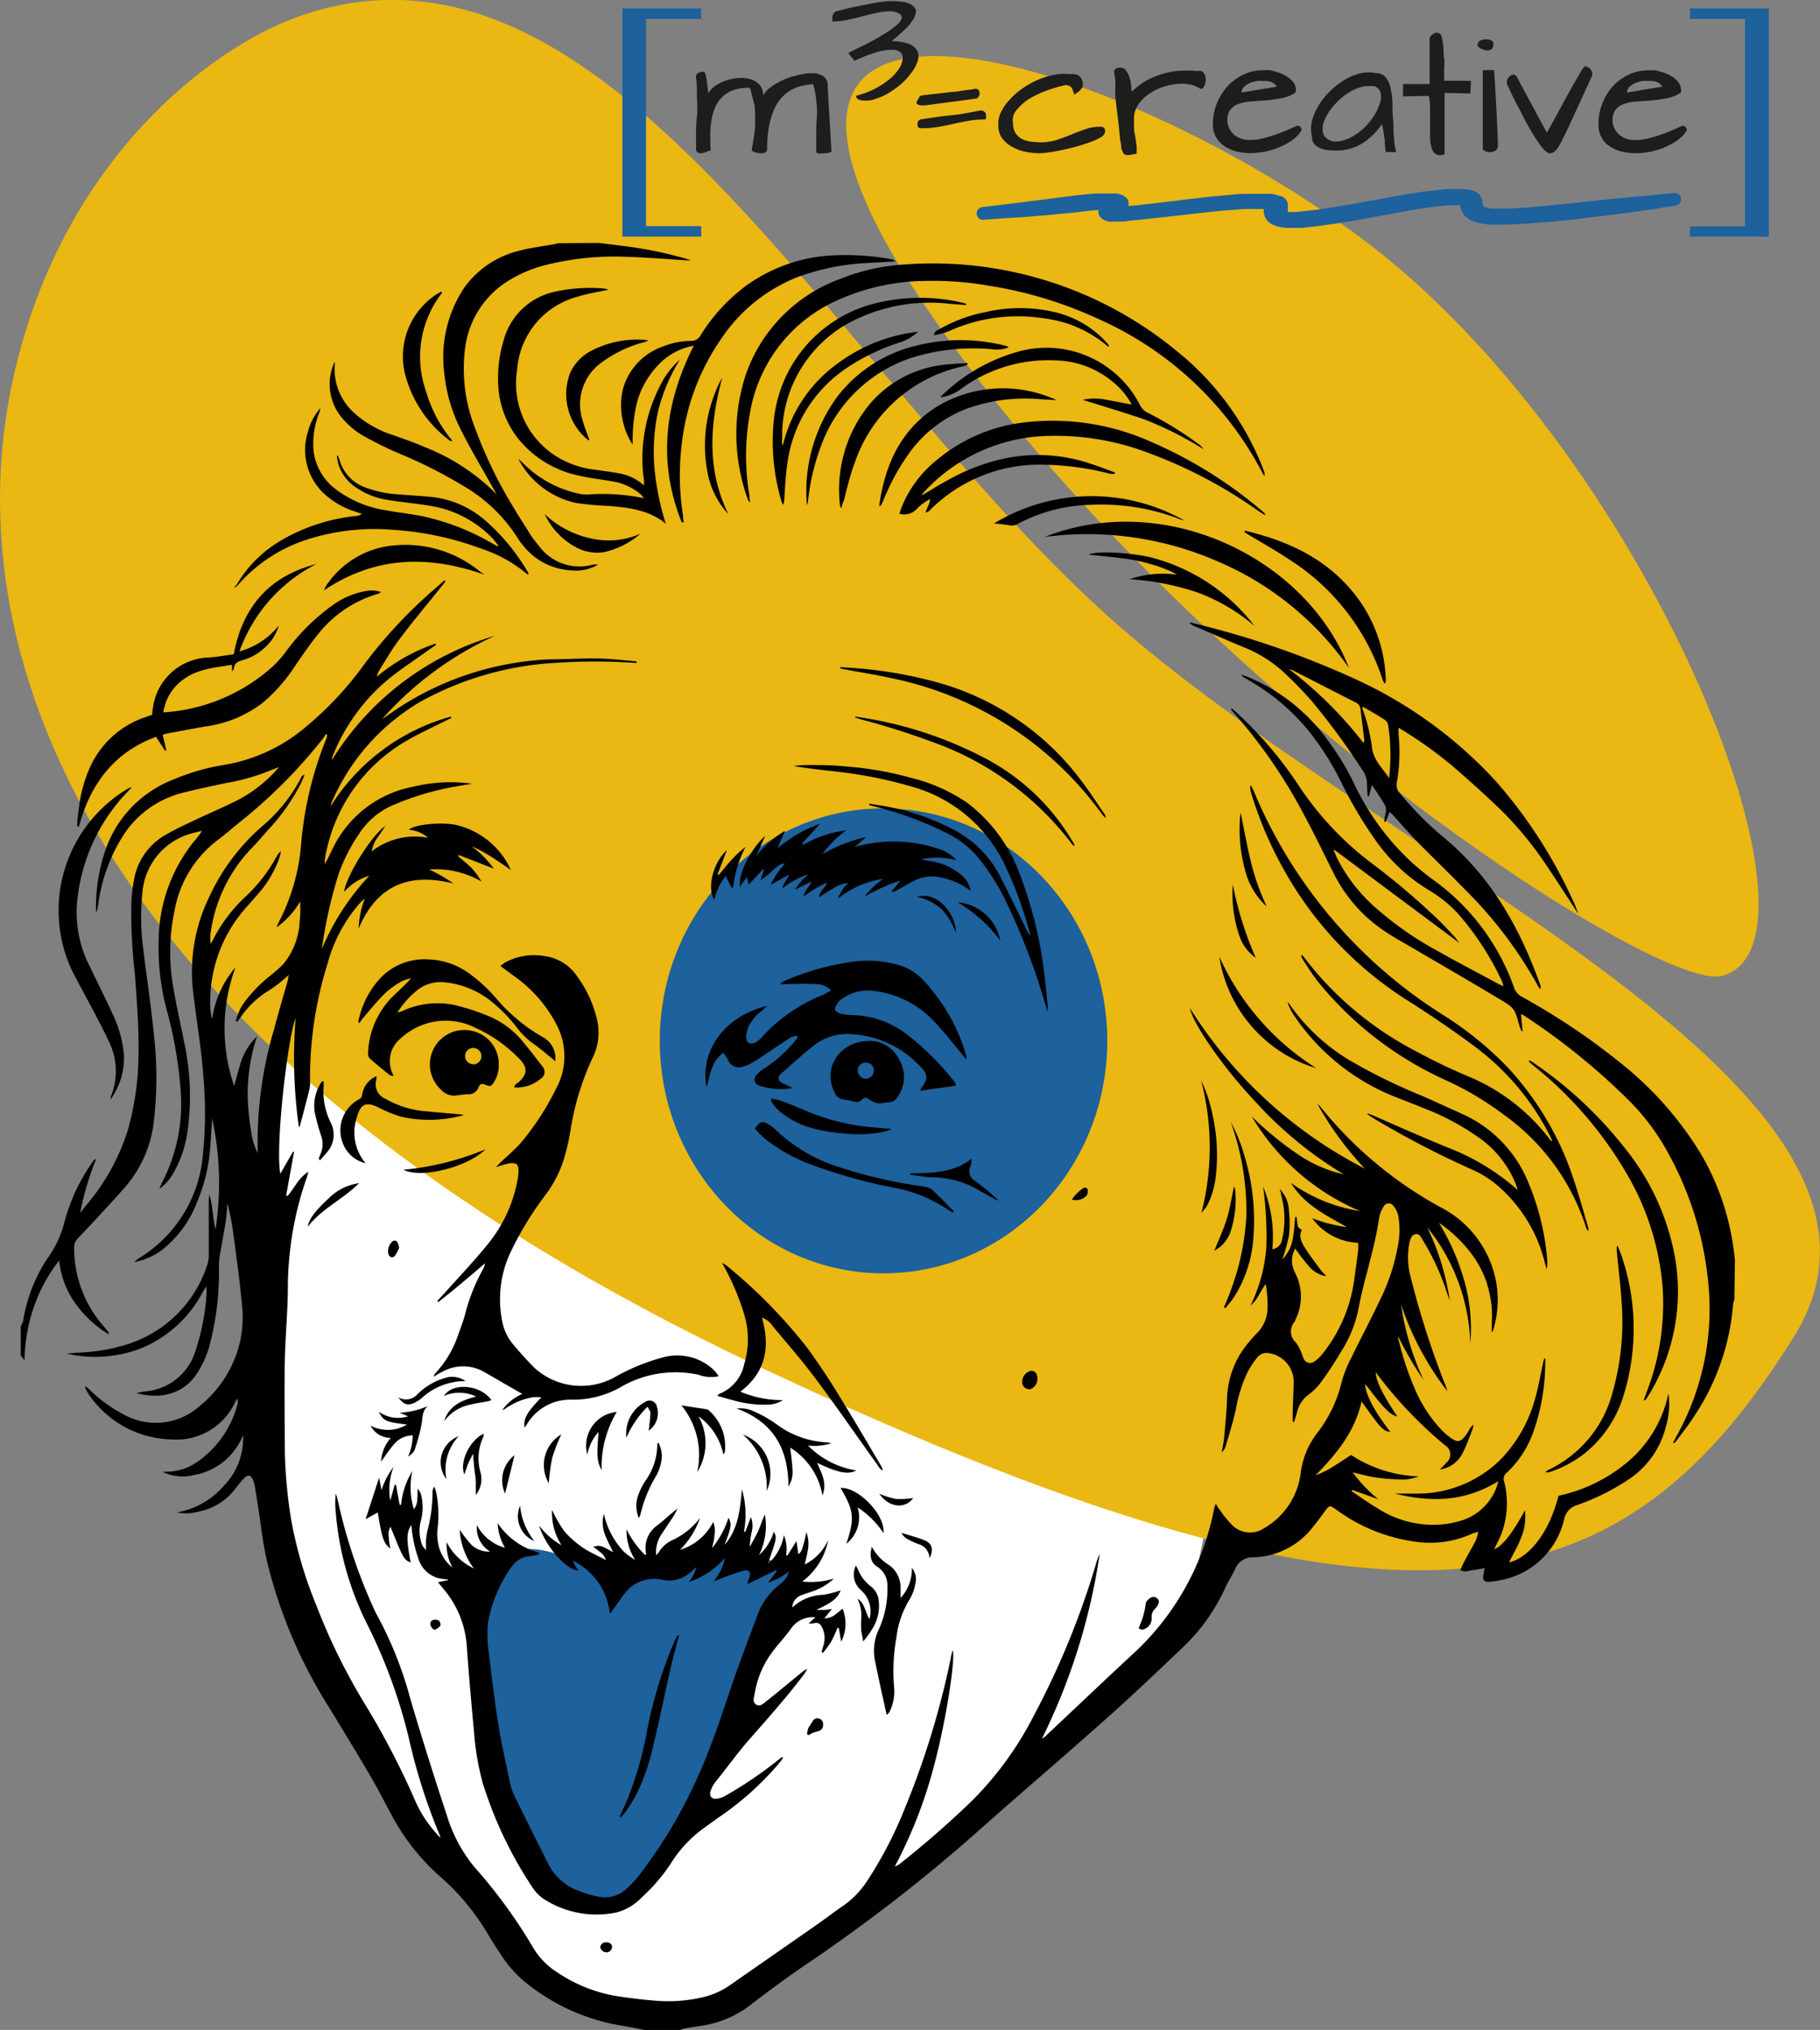 <?xml version="1.0" encoding="UTF-8"?> <svg xmlns="http://www.w3.org/2000/svg" viewBox="0 0 161.54 180.14"><rect x="0" y="0" width="161.54" height="180.14" fill="#808080" stroke="none"/><defs><style>.cls-1{fill:#fff;}.cls-2{fill:#eab713;}.cls-3,.cls-4,.cls-6{fill:#1d619d;}.cls-3,.cls-6{stroke:#1d619d;stroke-linecap:round;stroke-linejoin:round;}.cls-3{stroke-width:0.1px;}.cls-5{fill:#1d1d1b;}.cls-6{stroke-width:1.13px;}</style></defs><g id="Capa_2" data-name="Capa 2"><g id="Capa_1-2" data-name="Capa 1"><polygon class="cls-1" points="26.15 87.8 24.32 99.59 23.18 132.05 35.43 161.53 47.43 175.33 55.57 178.14 63.72 178.14 72.04 171.73 85.26 161.59 94.36 153.54 105.67 142.1 106.86 136.26 26.15 87.8"></polygon><g id="Capa_2-2" data-name="Capa 2"><g id="Modo_de_aislamiento" data-name="Modo de aislamiento"><path class="cls-2" d="M152.81,86.61c10.88-2.78-6.73-46.83-32.17-65.61C97.22,3.7,58.6-6.76,82.78,28.13,105.81,61.37,147.13,88.06,152.81,86.61Z"></path><path class="cls-2" d="M26.3,1.54c27.57-10,47.23,30.78,71.88,53s74.76,42.23,61,64.16c-14.65,23.38-32.85,30.37-91.68,2.64S-4.44,58.6,1.19,33.48C5.57,13.91,18.94,4.21,26.3,1.54Z"></path></g></g><ellipse class="cls-3" cx="78.42" cy="92.37" rx="19.81" ry="20.58"></ellipse><path class="cls-4" d="M59.35,164.24c-4.88,6-6.55,6.74-12,1.26-2.89-2.9-4.69-13.13-4.69-13.13s-.6-10.58,1.61-13.51c2.46-3.26,6.5.24,9.81.07,5.71-.3,10.91-1.67,15.41-.17,3.49,1.17-2.91,10.69-2.91,10.69S61.91,161.08,59.35,164.24Z"></path><path d="M57.17,180.14c-.68-.13-1.35-.27-2-.38a18.11,18.11,0,0,1-8.72-4,10.52,10.52,0,0,1-2-2.31c-.36-.55-.73-1.11-1.07-1.68A20.68,20.68,0,0,0,39,166.48a19.64,19.64,0,0,1-4.3-5.51c-.61-1.14-1.2-2.29-1.85-3.4-1.23-2.09-2.49-4.17-3.76-6.24a43.15,43.15,0,0,1-5.36-12.64c-.41-1.7-.58-3.47-.86-5.21-.09-.55-.17-1.1-.26-1.65a2.53,2.53,0,0,0-.18-.55c-.17-.37-.4-.43-.7-.15a7.78,7.78,0,0,0-.85,1,5.36,5.36,0,0,1-3.19,2,4.25,4.25,0,0,1-2,.09,7.11,7.11,0,0,0,4.19-2.38,6,6,0,0,0,1.69-4.48,5.73,5.73,0,0,1-4.41,3.55,4,4,0,0,1-2.74-.3c.35,0,.71,0,1.05-.06a4.67,4.67,0,0,0,2-.79,9,9,0,0,0,3.6-5.11,1,1,0,0,0,0-.52,1.81,1.81,0,0,0-.19.29,5.75,5.75,0,0,1-5.66,3.32,9.12,9.12,0,0,1-7.34-4c-.09-.14-.18-.3-.26-.45a1.51,1.51,0,0,1-.07-.28,2.9,2.9,0,0,1,.37.28,12.11,12.11,0,0,0,2.89,2.14,5.85,5.85,0,0,0,7-.73,10.25,10.25,0,0,0,3.54-5.85,9.87,9.87,0,0,0,.15-2.82c-.19-2.14-.49-4.27-.77-6.4a23.28,23.28,0,0,0-.54-2.84c-.05.51-.08,1-.15,1.54-.15,1-.33,1.9-.49,2.85a6.41,6.41,0,0,0-.12,1.15A25.3,25.3,0,0,1,18.7,119a8.94,8.94,0,0,1-1.15,2.78c-1,1.61-2.82,2.54-5.45,1.85.34-.07.54-.12.74-.15A5.07,5.07,0,0,0,17.31,120a20,20,0,0,0,1-4.84,4.26,4.26,0,0,0,0-1c-.11.17-.23.35-.33.53a10.82,10.82,0,0,1-5.55,5,11.39,11.39,0,0,1-6.54.43c.34,0,.68-.07,1-.08a15.89,15.89,0,0,0,3.69-.54,10.92,10.92,0,0,0,7.78-7.14,2.8,2.8,0,0,0,.17-1c0-1.56,0-3.13,0-4.7a2.68,2.68,0,0,1,.05-.63c.33,1,.29,2.06.55,3.07a26.91,26.91,0,0,0-.3-9.84c-.06.82-.1,1.65-.16,2.47a15.58,15.58,0,0,1-1.2,5A9.81,9.81,0,0,1,14.28,111a5.9,5.9,0,0,1-2.36,1,3.62,3.62,0,0,1,.36-.31A11.87,11.87,0,0,0,18,102.55a35.8,35.8,0,0,0,.05-7c-.17-2.53-.62-5-.91-7.55a15.13,15.13,0,0,1,1.43-8.4,18.55,18.55,0,0,1,4.73-6.3A14.21,14.21,0,0,0,26.73,69a.46.46,0,0,1,.3-.25c-.09.23-.18.46-.28.69a18.07,18.07,0,0,1-3,4.26c-.51.58-1,1.16-1.56,1.72a13.5,13.5,0,0,0-3.48,7.27,3.22,3.22,0,0,0,0,1.08l.29-.55a13.57,13.57,0,0,1,2.72-3.58,14.17,14.17,0,0,0,2.81-3.59,1.58,1.58,0,0,1,.4-.51,3.1,3.1,0,0,1-.08.42,9.6,9.6,0,0,1-2,3.43c-.39.46-.8.9-1.19,1.36a12.55,12.55,0,0,0-3,8.48,5.67,5.67,0,0,0,.06.71,2.29,2.29,0,0,0,.11.49,8.93,8.93,0,0,1,2.07-4.58,15.69,15.69,0,0,0-.12,10.52c.26-.89.44-1.67.71-2.41a5.6,5.6,0,0,1,1.33-2A16.09,16.09,0,0,0,22,97.77a26.46,26.46,0,0,0,.34,2.94,5.63,5.63,0,0,0,.53,1.61,1.62,1.62,0,0,0,0-.19,35.43,35.43,0,0,1,1.48-10.88c.38-1.45.81-2.89,1.22-4.34,0-.1,0-.2.09-.41-.18.16-.29.27-.41.36a11.73,11.73,0,0,1-1.32,1,8.22,8.22,0,0,0-2.57,2.41c-.08.12-.18.24-.27.35s-.08,0-.16,0a4.49,4.49,0,0,1,.81-1.74,12.72,12.72,0,0,1,2.2-2.26,12.55,12.55,0,0,0,1.15-1,6.32,6.32,0,0,0,1.5-3.76A11.54,11.54,0,0,0,26.64,80a7.28,7.28,0,0,1-2.07,2.28.91.91,0,0,1,.07-.25A18,18,0,0,0,26.72,75a31.76,31.76,0,0,1,2.19-9.31,3.09,3.09,0,0,0,.14-.46l-.13-.09c-.06.09-.1.19-.16.28a45.22,45.22,0,0,1-7.48,7.54c-.67.54-1.32,1.11-2,1.62a10.08,10.08,0,0,0-3.79,6.25,17.77,17.77,0,0,0-.17,6.42c.27,1.71.66,3.41,1,5.11a22.72,22.72,0,0,1,.33,8,10.22,10.22,0,0,1-1.27,3.76,4.3,4.3,0,0,1-1.24,1.39c.12-.28.18-.44.25-.58A15.18,15.18,0,0,0,16.05,97a37.16,37.16,0,0,0-1.28-7.48,21.36,21.36,0,0,1-.69-6,14.23,14.23,0,0,1,3.16-8.88,5.53,5.53,0,0,0,.68-.91l-.76.19a5.94,5.94,0,0,0-4.53,5.41,20.53,20.53,0,0,0,.08,4.83c.28,2.43.67,4.85.91,7.29a33.89,33.89,0,0,1,0,8.36,10.77,10.77,0,0,1-2.66,5.7c-1.3,1.46-2.63,2.9-4,4.33a1.22,1.22,0,0,0-.38,1,10.52,10.52,0,0,0,2.65,6.89l.41.49s0,0,0,.19a10.12,10.12,0,0,1-2.94-2.72,8,8,0,0,1-1.45-3.83A14.14,14.14,0,0,0,3,116a15.07,15.07,0,0,0-.82,4.72l-.34-.43v-2.58a2.14,2.14,0,0,0,.22-.52,14,14,0,0,1,2.31-5.75,9.13,9.13,0,0,0,1.37-3.07,16.71,16.71,0,0,1,2.6-5.43s.08,0,.21-.12a25.81,25.81,0,0,0-1.44,4.82l.63-.79a19,19,0,0,0,3.61-6.57,25.35,25.35,0,0,0,.94-6.42c.06-2.52-.14-5-.33-7.54a45.52,45.52,0,0,1-.3-6.18A13.49,13.49,0,0,1,12,77.58a5.69,5.69,0,0,1,2.69-3.49c.83-.48,1.71-.89,2.58-1.3,1.22-.58,2.47-1.11,3.68-1.71a12.21,12.21,0,0,0,3.81-3l-.56.21a19,19,0,0,1-4.19,1.21c-1.3.28-2.6.55-3.89.88a8.81,8.81,0,0,0-5.33,4,15.12,15.12,0,0,0-2.06,5.79,4.54,4.54,0,0,1-.09.51,2.33,2.33,0,0,1-.12.3c0-.29,0-.44,0-.59a15.65,15.65,0,0,1,.94-5.24,10.32,10.32,0,0,1,6-6,19.09,19.09,0,0,1,4.38-1.26,15,15,0,0,0,7.42-3.48,29.54,29.54,0,0,0,5-5.36,42.53,42.53,0,0,1,6.37-6.83l.82-.72.1.09c-.17.2-.33.4-.49.61-1.22,1.53-2.47,3-3.65,4.59-.65.86-1.18,1.8-1.75,2.71a1.44,1.44,0,0,0-.21.55,16.43,16.43,0,0,1,5.18-2.93l.07.12-.55.37c-1.23.89-2.52,1.72-3.7,2.68a17.13,17.13,0,0,0-4.93,6.83.62.62,0,0,0-.05.31,25.45,25.45,0,0,1,14.44-11,30,30,0,0,0-10,7.39l.66-.45a26.32,26.32,0,0,1,8.58-4,26.63,26.63,0,0,1,5.46-.85c1.46,0,2.92-.11,4.38-.08,1.17,0,2.34.16,3.51.25v.13a.74.74,0,0,1-.25,0,50.21,50.21,0,0,0-6.83,0,27.93,27.93,0,0,0-12.15,3.48A19.07,19.07,0,0,0,29.53,71a1.87,1.87,0,0,0-.18.55A18.33,18.33,0,0,1,40,63.6l.07.11-.59.29c-1.19.6-2.41,1.15-3.55,1.83A14.87,14.87,0,0,0,29,75.4a5.9,5.9,0,0,0-.19,1.28c.08-.13.17-.26.24-.4.16-.32.33-.65.49-1a10,10,0,0,1,7.16-5.47,13.92,13.92,0,0,1,5.19-.26l-1.35.23a25,25,0,0,0-5.84,1.75A6.77,6.77,0,0,0,31.87,74a15.44,15.44,0,0,0-1.81,3.55,39.83,39.83,0,0,0-1.49,6.66,21.67,21.67,0,0,1,4.21-6.49,4.64,4.64,0,0,0-2.23,1.43c.09-1.25,2.44-5.07,3.64-5.83-.22.35-.46.69-.67,1A2.62,2.62,0,0,0,33,75.55a6.23,6.23,0,0,1,5-1.2,3,3,0,0,0-1.72-.72c.54-.47,2.77-.69,4.16-.43a7.1,7.1,0,0,1,4.9,4c-.37-.25-.73-.51-1.11-.76s-.75-.49-1.14-.72a11.39,11.39,0,0,0-1.26-.63,8.52,8.52,0,0,1,2,2l-3.1-1.21-.06.1c.38.35.79.67,1.14,1a6.62,6.62,0,0,1,.92,1.25,8.06,8.06,0,0,0-4.64-1.07,14.22,14.22,0,0,1,2.16,1.25c-3.93-1-6.8.15-8.42,4a8.36,8.36,0,0,1,.55-2.67c-.12.1-.24.2-.35.31a13.31,13.31,0,0,0-2.93,5.38,33.86,33.86,0,0,0-1.58,10.67,2.4,2.4,0,0,1-.09.7c-.25,1-.51,2-.78,3a.45.45,0,0,1-.12.24,44.09,44.09,0,0,1-.29-9.69c-.7,1.75-1.82,11.34-1.36,13.81L26,102.22l.1,0-.7,3.86.12.06c.6-.68.95-1.59,1.86-2.16-.08.26-.11.42-.17.57a29.86,29.86,0,0,0-1.66,9.61c0,2.21-.23,4.42-.27,6.63-.05,2.69,0,5.38,0,8.06a43.23,43.23,0,0,0,.6,6.22,37.47,37.47,0,0,0,2.2,7.4,53.87,53.87,0,0,0,4.25,8.66,70.34,70.34,0,0,1,4.55,8.74,10.88,10.88,0,0,0,2.21,3.22,1.55,1.55,0,0,0-.06-.23,51.37,51.37,0,0,1-2.75-8.64A47,47,0,0,0,32.52,144a27,27,0,0,1-2.72-9.81,7.37,7.37,0,0,1,0-1.63,3.81,3.81,0,0,1,.15.44,47.92,47.92,0,0,0,3.1,9.47c.14.31.28.63.45.93a33.46,33.46,0,0,1,2.93,7.4q1.53,5.16,3.22,10.26a13.15,13.15,0,0,0,2.51,4.69,45.51,45.51,0,0,1,5.19,7.14A6.53,6.53,0,0,0,49.41,175a13.37,13.37,0,0,0,5.78,2.21q1.64.24,3.27.36a13.4,13.4,0,0,0,4.09-.37,6.9,6.9,0,0,0,2.27-1.05l7.83-5.45c.74-.52,1.45-1.08,2.2-1.58a8,8,0,0,0,2.09-2.16,35.65,35.65,0,0,0,3.31-6.33,74.48,74.48,0,0,0,4.15-13.53c0-.15.06-.29.1-.44s0-.11.08-.19c.19,1.15-.66,6.33-1.57,9.81a41.5,41.5,0,0,1-3.59,9.36,2.6,2.6,0,0,0,.35-.16,85.65,85.65,0,0,0,6.51-5.68,29.82,29.82,0,0,0,5.5-7.59,72.23,72.23,0,0,0,5.45-13.26,6.47,6.47,0,0,1,.38-1.07,55.1,55.1,0,0,1-5.14,16.44c.19-.15.27-.19.34-.26,2.65-2.49,5.28-5,7.94-7.46a23.58,23.58,0,0,0,7-12.64,2.27,2.27,0,0,1,.06-.25l.1-.26a5.06,5.06,0,0,0,.33.51,10.26,10.26,0,0,0,1.17,1.43,2.25,2.25,0,0,0,2.76.25,6.59,6.59,0,0,0,3.27-4.86,7.28,7.28,0,0,1,1.46-3.59,11.93,11.93,0,0,0,2.2-4.61,10.38,10.38,0,0,1,.84-2.09c.83-1.71,1.73-3.4,2.55-5.13a17.54,17.54,0,0,0,1.55-4.63,7.16,7.16,0,0,0,.06-2.88,2,2,0,0,0-.43-.84.5.5,0,0,0-.87.08,2.66,2.66,0,0,0-.39,1c-.41,2.81-1.37,5.49-1.88,8.28A11.17,11.17,0,0,1,119,120a32,32,0,0,1-1.77,2.69,5.07,5.07,0,0,1-1.09,1.08,2.63,2.63,0,0,0-1,1.5l-.27.91h-.13c0-.22,0-.43,0-.65,0-1,.08-1.93.08-2.9a2.55,2.55,0,0,0-2.07-2.52,1.08,1.08,0,0,0-1.16.36,7.69,7.69,0,0,0-.85,1.28,13.22,13.22,0,0,0-1.06,3.37c-.24,1.09-.58,2.15-.89,3.22a1.08,1.08,0,0,1-.35.53c.07-.45.18-.9.22-1.36.1-1.13.22-2.27.25-3.41a8,8,0,0,1,2-5.06,6.37,6.37,0,0,1,.6-.67,3.29,3.29,0,0,0,1-2.36,12.07,12.07,0,0,0-.16-2.06c-.5.62-.71,1.39-1.35,1.9a14.21,14.21,0,0,0,1.4-5.18,32.3,32.3,0,0,0-.29-5.38,11.82,11.82,0,0,1,.82,5.57,1,1,0,0,0,.86-.83,8.13,8.13,0,0,0-.08-4c0-.17-.08-.33-.13-.52a2.9,2.9,0,0,1,.82,1.92,9.33,9.33,0,0,1,0,2.24,15.85,15.85,0,0,1-.58,2.09,3.41,3.41,0,0,0,.91-1.75c.13-.64.16-1.3.23-2h.13a5.58,5.58,0,0,0,.11.82c0,.11.2.19.35.33-.32.57,0,1.15.34,1.68s.89,1.26,1.35,1.88c.14.19.32.35.49.54a2.57,2.57,0,0,1-1.59-.93,18.72,18.72,0,0,1-1.18-1.53,2.15,2.15,0,0,0-.17,1.77,3.9,3.9,0,0,0,.2.47,4.54,4.54,0,0,1,0,4.05c0,.09-.09.19-.15.29a1.3,1.3,0,0,0,.17,1.75,3.49,3.49,0,0,1,.49.89c.08.18.12.38.21.54a.62.62,0,0,0,1,.23,3.33,3.33,0,0,0,.73-.72,13.34,13.34,0,0,0,2.76-6.51c.12-.87.24-1.74.35-2.62a6.46,6.46,0,0,0,0-.65,5.29,5.29,0,0,1-4.08-2.18,13.33,13.33,0,0,0,3.07.79c-.9-.53-1.84-1-2.72-1.63a7.84,7.84,0,0,1-2.25-2.3,14.38,14.38,0,0,0,6.16,2.51,20.47,20.47,0,0,1-9.62-8.39,29.67,29.67,0,0,0,3.77,3.13,12.15,12.15,0,0,0,4.4,2,35,35,0,0,1-7.8-6.39c-2.73-2.88-5.57-6.88-5.87-8.37a39.76,39.76,0,0,0,15.53,14.25,28.82,28.82,0,0,1-4.21-5.75,3.38,3.38,0,0,1,.27.26,35.53,35.53,0,0,0,10.67,8.92,9.35,9.35,0,0,1,4.88,6.4,9,9,0,0,1-.23,4.52.59.59,0,0,1-.12.17c0-.77.06-1.52,0-2.25a11.6,11.6,0,0,0-.48-2.27,9.62,9.62,0,0,0-1-2A11.36,11.36,0,0,0,129.5,110a11.1,11.1,0,0,0-1.78-1.48,20.34,20.34,0,0,1,2.24,5.13,15.32,15.32,0,0,1,.54,5.56,17.17,17.17,0,0,0-3.82-10.29,22.19,22.19,0,0,1,2,6.51c-.08-.23-.17-.46-.25-.7a21.11,21.11,0,0,0-2.08-4.56c-.18-.28-.31-.72-.72-.64s-.49.56-.56.93a6.66,6.66,0,0,0,.14,2.88,77.24,77.24,0,0,0,2.95,9.26,4,4,0,0,1,.29.84,26.32,26.32,0,0,1-4.1-7.68,24,24,0,0,0,2,6.69,30,30,0,0,1-2.25-3.85c0,.13,0,.26.06.38a25.72,25.72,0,0,0,1.47,4.39,12.15,12.15,0,0,0,2.33,3.54,5.65,5.65,0,0,0,.83.71c.6.41.84.35,1.29-.23a4.13,4.13,0,0,0,.32-.49,1.77,1.77,0,0,1,.37-.48,2.32,2.32,0,0,1-.05.38c-.3.73-.55,1.49-.92,2.19a2.66,2.66,0,0,1-2,1.42c.24-.25.41-.41.56-.59a.94.94,0,0,0-.09-1.55,37.49,37.49,0,0,1-6.16-6.49s0,0,0,0c0,.73.62,2,1.92,3.93-.45-.11-.83-.39-1.58-1.27-.44-.52-.84-1.07-1.28-1.62,0,.88.85,2.49,2.23,4.24-.44,0-.77-.27-1.4-1.11-.38-.49-.73-1-1.15-1.58-.6,2.7-2.21,4.64-4.08,6.55a7.71,7.71,0,0,0,1.6-.8c.52-.31,1-.65,1.55-1a11.61,11.61,0,0,0,6,1.9,4,4,0,0,1-1.86.26,16.36,16.36,0,0,1-2-.17c-.63-.1-1.25-.27-2-.45a12.69,12.69,0,0,0,2.28,2.39l-2.32-.83-.06.11c.72.48,1.44,1,2.18,1.44a9.14,9.14,0,0,0,3.69,1.44,8.53,8.53,0,0,0,4.07-.33,4.87,4.87,0,0,0,2.93-2.89,3.64,3.64,0,0,0,.15-.54c-3,1.85-6,1.87-9.16,1.1.67,0,1.35,0,2,0a10.5,10.5,0,0,0,7.34-3,12.4,12.4,0,0,0,3.06-5.31c.34-1.15.53-2.34.79-3.51a.29.29,0,0,1,.14-.21.8.8,0,0,1,0,.21,18.57,18.57,0,0,1-1.07,6.39,9.11,9.11,0,0,1-2.39,3.62.66.66,0,0,0-.18.75,7.78,7.78,0,0,1-.16,4.38c-.19.57-.49,1.09-.72,1.61.67-.23,1.65-1.44,2.72-3.45a4.9,4.9,0,0,1-.37,2.51c-.29.74-.71,1.44-1.05,2.13,1.89-.5,3.6-2.76,4.4-5.93a14.12,14.12,0,0,0,6.24-3.09,10.81,10.81,0,0,0,3.52-6,7.07,7.07,0,0,1-.24,3,7.89,7.89,0,0,1-3.34,4.67,20.44,20.44,0,0,1-4.54,2.25,1.65,1.65,0,0,0-1.15,1.3,7.11,7.11,0,0,1-5,5.21,9.78,9.78,0,0,1-1.45.28c-.65.1-.84-.12-.67-.75,0-.11,0-.24.1-.47a9.69,9.69,0,0,1-1,.19c-.36,0-.72.28-1.19,0,.13-.28.24-.53.36-.76.33-.61.67-1.21,1-1.82a4.76,4.76,0,0,0,.24-.81,5.38,5.38,0,0,0-.53.16,9.07,9.07,0,0,1-5.09.71,15.34,15.34,0,0,1-6.81-2.71l-.32-.23c-.41-.27-.49-.26-.78.13s-.76,1.05-1.17,1.54a6.89,6.89,0,0,1-5.23,2.66,1.67,1.67,0,0,0-1.63,1c-.27.59-.64,1.13-.9,1.71a16.9,16.9,0,0,1-3.9,5.41c-2.22,2.12-4.45,4.24-6.75,6.28-3.92,3.49-7.91,6.89-11.83,10.38A147.1,147.1,0,0,1,71.4,174.43c-1.65,1.13-3.26,2.32-4.85,3.54a9.25,9.25,0,0,1-4.09,1.77c-.55.1-1.1.17-1.65.26a3.45,3.45,0,0,0-.42.14Z"></path><path d="M153.94,115.36a1.24,1.24,0,0,0-.11.36,20.81,20.81,0,0,1-3.3,9.72c-.54.87-1.19,1.68-1.8,2.51a.26.26,0,0,1-.24.1c.09-.17.17-.34.26-.5a23.11,23.11,0,0,0,2.9-13.4,29.67,29.67,0,0,0-4-12.55,20.17,20.17,0,0,0-3.13-4,59.13,59.13,0,0,0-9.32-7.52A1.17,1.17,0,0,0,135,90l.14,1.51-.11,0c0-.15-.12-.29-.16-.43-.43-1.58-.42-1.61-1.81-2.44-2.53-1.51-5.08-3-7.61-4.47-.76-.45-1.53-.87-2.27-1.35a13.31,13.31,0,0,1-4.82-5.35c-.86-1.7-1.68-3.43-2.59-5.11a46,46,0,0,0-6.4-9.26.23.23,0,0,1-.07-.26c.17.15.34.28.5.44a34.45,34.45,0,0,1,5.46,6.42,28,28,0,0,0,6.61,7,64.9,64.9,0,0,1,5.93,5.06c.44.44.87.9,1.29,1.36.14.15.25.32.44.56l-11.06-8.24-.1,0c.11.24.2.49.31.72A14.63,14.63,0,0,0,122,80.47a29.75,29.75,0,0,0,5.74,4c1.76,1,3.55,1.92,5.32,2.88l.38.17a2.88,2.88,0,0,0-.13-.45,25.42,25.42,0,0,0-3.91-6A11.18,11.18,0,0,0,126.83,79a15.78,15.78,0,0,1-4.91-4.68,36.58,36.58,0,0,1-2.84-4.83,25,25,0,0,0-2.76-4.42,19,19,0,0,0-5.5-4.71l-.5-.3a1.46,1.46,0,0,1-.14-.19c.28.1.47.16.66.24a16.6,16.6,0,0,1,7,5.57,23.54,23.54,0,0,1,2.37,3.91,22.83,22.83,0,0,0,4.7,6.57,23.32,23.32,0,0,0,2.41,2,19.92,19.92,0,0,1,7.06,9.47,1.46,1.46,0,0,0,.72.84,59.92,59.92,0,0,1,8.56,5.72,30.56,30.56,0,0,1,7.36,8.3,22.48,22.48,0,0,1,2.8,8c.07.44.11.89.17,1.33Z"></path><path d="M53.17,21.56l2.09.26a35.78,35.78,0,0,1,6.1,1.28h-.45c-1.69-.1-3.38-.25-5.08-.3a25,25,0,0,0-7.78.82,11.6,11.6,0,0,0-2.82,1.23,8.22,8.22,0,0,0-3.93,5.92,14.33,14.33,0,0,0,.82,7.1,39.84,39.84,0,0,0,3.5,7.23c.46.8,1,1.58,1.46,2.35.25.38.54.73.82,1.08a4.45,4.45,0,0,0,4.67,1.59,1.34,1.34,0,0,1,.49,0,3.77,3.77,0,0,1-2.27.5,5.79,5.79,0,0,1-4.42-2.29,3.88,3.88,0,0,1-.42-.58,14.08,14.08,0,0,0-4.67-4.54,43.14,43.14,0,0,0-5.93-3c-1-.42-1.94-.9-2.88-1.41a7.18,7.18,0,0,1-2.1-1.7,4.64,4.64,0,0,1-.66-5,1.23,1.23,0,0,1,0,.27,5.24,5.24,0,0,0,1.82,4.36,9.41,9.41,0,0,0,3.29,1.86c1,.35,2,.7,2.94,1.11a18.39,18.39,0,0,1,6.33,4.18l-.31-.54c-.91-1.63-1.87-3.24-2.72-4.9A14.33,14.33,0,0,1,39.42,33a11.06,11.06,0,0,1,1.87-7.59,8.49,8.49,0,0,1,4.8-3.16c1-.27,2-.38,3-.56l.49-.11Z"></path><path d="M73.51,136.65a6,6,0,0,1-2.3,3.7,7,7,0,0,0,2.8-.26,5.14,5.14,0,0,1-1.77,1.09c-.37.13-.74.24-1.1.38a1.21,1.21,0,0,0-.82,1.1,4.17,4.17,0,0,1,2.76-1.13,9.07,9.07,0,0,0,1.53-.4c-.23.67-.74,1.09-2.15,1.73a5.79,5.79,0,0,0,1.38-.07l-.68.84c.65-.08.76-.14,1.62-.87a3.5,3.5,0,0,1-.12,2.93l-.21-1.22-.12,0a13.18,13.18,0,0,1-.55,1.21,12,12,0,0,1-.73,1l-.13-.07c.06-.19.11-.38.16-.57a2.13,2.13,0,0,0-.09-1.57c-.21-.44-.38-.51-.86-.4a3.1,3.1,0,0,1-.36,0l.61-.55a2.38,2.38,0,0,0-2.09.89c-.48.71-1.08,1.33-1.59,2A8.36,8.36,0,0,0,67,150.21c-.06.37-.26.85.13,1.07s.68-.17,1-.39c1-.8,2-1.63,3-2.45a1.44,1.44,0,0,1,.53-.32c-.09.14-.17.29-.27.43-1.51,2-3.19,3.89-4.85,5.78-1.08,1.22-2,2.54-3.06,3.83a2.59,2.59,0,0,0-.41.79c-.14.44.09.73.55.67a2.12,2.12,0,0,0,.84-.3,36.06,36.06,0,0,0,4.78-3.27.35.35,0,0,1,.28-.1,3.83,3.83,0,0,1-.28.42,26.42,26.42,0,0,1-5,4.6c-.6.42-1.2.84-1.79,1.28a11,11,0,0,0-2.78,2.92A15.35,15.35,0,0,1,57,168.34a4.8,4.8,0,0,1-2.29,1.38,8.63,8.63,0,0,1-6.42-1.18,3.62,3.62,0,0,1-1-1,35.9,35.9,0,0,1-4.45-9.33,23.83,23.83,0,0,1-.76-4.44c-.24-2.57-.47-5.14-.65-7.71a8.74,8.74,0,0,0-2.1-5.09c-.13-.17-.27-.33-.46-.56l.88-.18v-.07a5.87,5.87,0,0,1-.72-.08,2.53,2.53,0,0,1-1.83-1.58,12.06,12.06,0,0,1-.54-2,8.51,8.51,0,0,1-.14-1.17c-.45.65-.46,1.24-.07,3.33-.61-.25-.64-.31-1.79-3.17a1.34,1.34,0,0,0-.15.93c0,.34.08.68.13,1-.58-.45-.73-.87-1.11-3.2l-1.08.6,1.2-3.69.21,1.11a6.86,6.86,0,0,1,1.08-2.07,5.52,5.52,0,0,0-.3,3l.39-1.4h.12l.32,1.77h.13a7,7,0,0,1,1-3,6.57,6.57,0,0,0,.14,3.4c.42-.57.27-1.16.34-1.84a4.44,4.44,0,0,1,.26.43,4.54,4.54,0,0,1,0,2.48,3.51,3.51,0,0,0,.06,1.9,1.56,1.56,0,0,0,.41.65c0-.3,0-.6,0-.9A7,7,0,0,1,38,135.6a13.14,13.14,0,0,0,.39-3.19.85.85,0,0,1,.15-.48,3,3,0,0,1,.17.47,10.58,10.58,0,0,1,.15,3.08,4.45,4.45,0,0,0,.11,1.85,3.65,3.65,0,0,0,1.19,1.79,4.4,4.4,0,0,1-.52-2.26,5.3,5.3,0,0,0,2.42,2.33,6.33,6.33,0,0,1-1.26-3.44,11.83,11.83,0,0,0,1.07,1.37,2.25,2.25,0,0,0,1.63.57,2.45,2.45,0,0,1-1.17-2.34,4,4,0,0,0,2.49,2,4.71,4.71,0,0,1-.65-2.18,6.44,6.44,0,0,0,3.68,2.62v.14a4,4,0,0,1-.76.17,2.1,2.1,0,0,0-1.72,1,12.09,12.09,0,0,0-2.07,5,11.63,11.63,0,0,0,.11,2.76c.25,2.15.52,4.31.87,6.45.27,1.67.66,3.33,1,5a7,7,0,0,0,.59,1.49c.91,1.85,1.83,3.69,2.76,5.54a4.84,4.84,0,0,0,2.41,2.33,10,10,0,0,0,2.14.66,2.81,2.81,0,0,0,2.45-.73A10.34,10.34,0,0,0,57,166.06,43,43,0,0,0,62,157.54c1.28-2.85,2.2-5.82,3.22-8.76.64-1.83,1.34-3.63,2-5.43a6.14,6.14,0,0,1,2.13-2.85,2,2,0,0,0,.68-1.05,6,6,0,0,1-1.87,1l.78-1-.09-.09-2.43,1.18-.09-.1a4.34,4.34,0,0,0,.2-.5c.13-.41-.06-.65-.49-.56a8.27,8.27,0,0,0-1,.32c-.52.18-1,.38-1.7.63a4.5,4.5,0,0,0,1-2.07,7.31,7.31,0,0,1-3.22,2.14,3.11,3.11,0,0,0,.69-1.34l-.54.48a2.77,2.77,0,0,1-2.4.67,3.28,3.28,0,0,0-3.36,1.12c-.38.47-.71,1-1.06,1.45a3.39,3.39,0,0,1-.32.43,5.9,5.9,0,0,0-3.28-4.71,3.49,3.49,0,0,0,.2.44c.08.15.19.28.28.44-1.11-.09-2.88-2.11-3.49-4a6.62,6.62,0,0,0,2,1.75A5.27,5.27,0,0,1,49,134a11.84,11.84,0,0,0,1.09,1.89,8.49,8.49,0,0,0,1.68,1.48c.6.4,1.28.69,2,1.07a1.3,1.3,0,0,0-.5-.7c-.19-.16-.4-.31-.62-.48.64-.14.66-.13,1.77.49-.27-.57-.55-1.09-.75-1.64a2.92,2.92,0,0,1-.07-1.76,7.12,7.12,0,0,0,1.78,3.36,6,6,0,0,0,1,.72,4.73,4.73,0,0,1-.77-2.71A8.38,8.38,0,0,0,57.26,138c.05,0,.09-.08.09-.11a2.44,2.44,0,0,1,1-2.53c.6-.46,1.14-1,1.79-1.48-.12.22-.22.45-.35.66-.35.54-.72,1.07-1.07,1.61a2.82,2.82,0,0,0-.48,1.86,1.85,1.85,0,0,0,.26-.3,2.67,2.67,0,0,1,1.11-1,6.51,6.51,0,0,0,2.52-2,7.31,7.31,0,0,1-1.78,2.83,4.89,4.89,0,0,0,2.95-2.47,2.07,2.07,0,0,1,.11,1.18c0,.33-.12.67-.2,1.13a8.32,8.32,0,0,0,1.45-2.69c.31.55.25.84-.35,2.41,1.23-1.41,1.38-3.16,1.54-4.93a7.93,7.93,0,0,1,.18,3.75l.13,0,.49-1.29a2.2,2.2,0,0,1,.06,1.36,7.34,7.34,0,0,0-.16,1.28c.25-.47.53-.92.75-1.41s.36-1,.59-1.45a5.8,5.8,0,0,1-.52,3.59,4.48,4.48,0,0,0,1.31-2.07c.28.54.28.54-.55,2.89a4.48,4.48,0,0,0,1.45-2.59,3.36,3.36,0,0,1,.19,1.8l.13,0,.79-1.27.17,1.16c.33-.22.37-.59.47-.91s.15-.63.24-1.05c.28.89.26,1.23-.15,2.88A4.4,4.4,0,0,0,73.51,136.65Z"></path><path d="M48.05,124a4.42,4.42,0,0,0-.79,0,6.07,6.07,0,0,0-2.31.94,1.18,1.18,0,0,1-.37.19,4.28,4.28,0,0,1,1.78-1.43c-1.16-.65-2.3-1.33-3.48-2a3.76,3.76,0,0,0-3.41-.07c-.31.14-.6.32-1,.55a2.09,2.09,0,0,1,.15-.29,9.31,9.31,0,0,0,2-3.3c.25-.71.53-1.41.71-2.14a16.36,16.36,0,0,1,1.54-3.81,2.15,2.15,0,0,0,.19-.54c-1.38,1.18-2.74,2.35-4.16,3.45l-.09-.1.6-.64c1.31-1.47,2.68-2.9,3.92-4.44a12.59,12.59,0,0,0,2.61-5.68,4.78,4.78,0,0,0,.08-.84c0-.52-.2-.67-.74-.62a3.78,3.78,0,0,0-.56.13l-.7.21c.19-.19.27-.29.36-.37.64-.61,1.32-1.18,1.9-1.84a24,24,0,0,0,3.08-4.75,6,6,0,0,0,0-5.75,12,12,0,0,0-3.5-4.07l-1.45-1.07c.19-.13.31-.24.45-.32a5.37,5.37,0,0,1,3.56-.54,4.11,4.11,0,0,1,2.8,1.78A10.3,10.3,0,0,1,53,90.53a5,5,0,0,1-.37,3.28,23.57,23.57,0,0,0-2,6.56,20.49,20.49,0,0,1-.53,2.32,10.4,10.4,0,0,1-1.7,3.37,29.38,29.38,0,0,0-3.11,5.12,9.85,9.85,0,0,0-.73,6,4.43,4.43,0,0,0,1,2.14c.61.73,1.24,1.43,1.91,2.1a6.17,6.17,0,0,0,7,.85,18,18,0,0,1,4.27-1.78,4.73,4.73,0,0,1,4.61,1.08,4.05,4.05,0,0,1,.44.56A3.14,3.14,0,0,1,62,122a9.67,9.67,0,0,0-7,1.15,8.54,8.54,0,0,1-4.27,1.06,4.47,4.47,0,0,0-4,2.25l-.17.23C46.45,125.9,46.73,125.38,48.05,124Z"></path><path d="M121.76,69.67l-.25,1h-.11a10,10,0,0,1-.07-1.09,2.05,2.05,0,0,0-.41-1.24,61.34,61.34,0,0,0-4.54-6.18c-.71-.81-1.46-1.58-2.24-2.32a11.68,11.68,0,0,0-3.54-2.32c-1.53-.62-3-1.29-4.56-1.94a1.41,1.41,0,0,1-.47-.32c.13,0,.27,0,.4.06a78.12,78.12,0,0,1,14.2,4.89,38.72,38.72,0,0,1,12.6,9.12,42.86,42.86,0,0,1,6.59,10.05,12.34,12.34,0,0,1,.72,1.71c-1.05-1.6-2.07-3.21-3.15-4.78a31,31,0,0,0-3.72-4.44q-2.09-2-4.3-3.9a37.25,37.25,0,0,0-4.78-3.39c0,.24,0,.4,0,.56a15.61,15.61,0,0,1-.16,4.37,1,1,0,0,0,.23.82,29.42,29.42,0,0,0,4.09,4.11c4.13,3.47,6.65,8,8.43,13a.56.56,0,0,1,0,.34,1.12,1.12,0,0,1-.17-.21A37.61,37.61,0,0,0,130,78.91c-1.3-1.34-2.65-2.64-4-4-.84-.86-1.63-1.77-2.44-2.66l-.22-.2-.35.89-.12,0c0-.28.07-.56.13-.84a1,1,0,0,0-.2-.84C122.52,70.77,122.19,70.27,121.76,69.67ZM121,65.91c.06-.09.1-.12.1-.15-.11-.94-.23-1.88-.34-2.82a.75.75,0,0,0-.47-.62c-1.86-.94-3.71-1.9-5.56-2.84a2.3,2.3,0,0,0-.34-.12A36,36,0,0,1,121,65.91Zm0-3.17-.1.06c.07.2.15.39.2.59a15.48,15.48,0,0,1,.66,2.81c.09,1.23.94,1.94,1.53,2.85a17.23,17.23,0,0,0-.09-4.76.76.76,0,0,0-.32-.43C122.28,63.47,121.65,63.11,121,62.74Z"></path><path d="M84.83,96.35l-3.13.44c0-.08,0-.11,0-.12.7-.94.72-1.32-.1-2.11a9,9,0,0,0-6.37-2.8,4.82,4.82,0,0,0-3.1,1.1c-.94.76-1.83,1.56-2.73,2.36-.44.38-.4.67.11.93a9.3,9.3,0,0,1,.84.41,6.18,6.18,0,0,1-2.9-.2.57.57,0,0,1-.27-1,2.92,2.92,0,0,1,.75-.6,12.06,12.06,0,0,0,2.86-2.66s0-.09,0-.16a1.17,1.17,0,0,0-.77.23c-.58.37-1.14.76-1.72,1.14s-1,.71-1.55,1a2.87,2.87,0,0,1-.76.33A1.05,1.05,0,0,1,64.59,94c-.1-.18-.23-.34-.38-.57-1.1.77-1.17,2-1.5,3.07-.62-3.25,1.61-6.33,5.36-7.23l-.4.39a3.93,3.93,0,0,0-1.23,1.46,2.33,2.33,0,0,0-.21.93c0,.51.4.7.85.44a1.94,1.94,0,0,0,.54-.45,14.6,14.6,0,0,1,5.47-3.77,6.35,6.35,0,0,0,.68-.39,1.94,1.94,0,0,0-1.48-.55c-.85-.06-1.71,0-2.57,0h-.49a1.85,1.85,0,0,1,.34-.25,23,23,0,0,1,6.17-1.74,10,10,0,0,1,3.84.25,4.76,4.76,0,0,1,2.22,1.24,16.32,16.32,0,0,1,4,7s0,0-.06.17l-.39-.49c-.83-1-1.61-2-2.51-2.94a8.7,8.7,0,0,0-5.19-2.62,3.91,3.91,0,0,0-2.87.66,1.26,1.26,0,0,0-.35.29c-.13.21-.33.45-.31.66s.35.38.64.43a6.56,6.56,0,0,0,.76.09,8.22,8.22,0,0,1,5.12,1.83,24,24,0,0,1,4,4,1.85,1.85,0,0,1,.19.27A1.3,1.3,0,0,1,84.83,96.35Z"></path><path d="M112.24,42.26c-.13-.21-.2-.32-.26-.43A30.25,30.25,0,0,0,97.39,28.26a36.71,36.71,0,0,0-9.77-2.93,28,28,0,0,0-5.33-.4,19.42,19.42,0,0,0-8.4,1.92,13.35,13.35,0,0,0-7.3,9.67A21.06,21.06,0,0,0,66.52,44c0,.16,0,.33.08.61-.12-.13-.19-.17-.2-.23a17,17,0,0,1-.25-11,13.88,13.88,0,0,1,8.41-8.62,18,18,0,0,1,5.75-1.29,34,34,0,0,1,24.13,7.68,25,25,0,0,1,7.62,10.32l.18.48A2.26,2.26,0,0,1,112.24,42.26Z"></path><path d="M13.51,63.43c0-.29.05-.57.1-.84a5.13,5.13,0,0,1,4.92-4.24c.72-.05,1.44-.18,2.22-.29.78-4.19,3.14-6.93,7.32-8a14,14,0,0,0-6.82,7.75,6.82,6.82,0,0,0,3.5-2.3,4.22,4.22,0,0,1-1.29,2,4.82,4.82,0,0,1-2,1.1c-.4.11-.65.27-.7.7,0,.08-.08.14-.17.29V59c-1.6.26-3.19.37-4.49,1.43a4.3,4.3,0,0,0-1.6,2.79A16,16,0,0,0,24,59.33a9.54,9.54,0,0,0,1.39-1.52,18.24,18.24,0,0,1,4-4,7.1,7.1,0,0,1,3.28-1.39,2.74,2.74,0,0,1,1.16.12,1.66,1.66,0,0,1-.32.17,10.54,10.54,0,0,0-5.42,3.75c-.68.86-1.3,1.76-1.92,2.67a14.84,14.84,0,0,1-2.84,3.23,10.65,10.65,0,0,1-5.11,2.11c-1.16.2-2.32.43-3.48.64l-.3.1.32,1.37-.1.05-.81-1.24C10.11,66.76,8,69.61,7,73.37l-.15-.07c0-.5.08-1,.14-1.49a12.41,12.41,0,0,1,.92-3.54,8.26,8.26,0,0,1,5-4.63Z"></path><path d="M86.15,79.05a6.68,6.68,0,0,0-2.51-1.16,3.57,3.57,0,0,0-2.39.22c-.56.27-1.09.59-1.64.89a.85.85,0,0,1-.5.14l.81-1a16.81,16.81,0,0,0-3.19,1.43A7.8,7.8,0,0,1,78.38,78a8.22,8.22,0,0,0-4,1.74,3.61,3.61,0,0,1,.91-1.38,2.94,2.94,0,0,0-1.35.49c-.41.23-.8.5-1.25.78.06-.55.52-.81.74-1.31a9.58,9.58,0,0,0-2.1,1.24c.09-.54.48-.81.71-1.33l-1.48.72a6,6,0,0,1,1.22-1.38,7.37,7.37,0,0,0-2.35,1.28c.12-.52.46-.8.61-1.24l-1.65.92a8,8,0,0,1,1.29-1.9c-.39,0-.53.12-1.1.61a7.47,7.47,0,0,1-1.09.88l.32-.94-.07-.06-1.28,1.38-.17-.68-.61.88c-.2-1.07.91-3.32,2.24-4.52L67.1,76a9.08,9.08,0,0,1,2.58-2.27L69,75.29a12.14,12.14,0,0,1,3.78-2.18l-1.57,1.73.08.13a10.12,10.12,0,0,1,3.81-1.28A9.25,9.25,0,0,0,73,75.8a13.44,13.44,0,0,1,3.86-1.51l-1,.88a12.44,12.44,0,0,1,7.47.17,3.35,3.35,0,0,1,1.56,1,6.78,6.78,0,0,0-3.14-.08l.83.16a5.42,5.42,0,0,1,2.53,1.06A2.41,2.41,0,0,1,86.15,79.05Z"></path><path d="M35.27,89.86l.38-.11A7.39,7.39,0,0,1,41,89.36a18.18,18.18,0,0,1,2.19.74,7.78,7.78,0,0,1,3.2,2.32c.59.71,1.16,1.44,1.72,2.18a.72.72,0,0,1-.16,1.16,3.21,3.21,0,0,1-2.3.74c0-.28.25-.34.39-.47.75-.67.81-1.27.12-2a12.82,12.82,0,0,0-4.09-2.88,5.84,5.84,0,0,0-6.19.73,4.15,4.15,0,0,0-.44.38,2.58,2.58,0,0,0-.49,3.21c-.17,0-.33,0-.42-.11-.58-.47-1.17-.94-1.72-1.44a.71.71,0,0,1-.14-.53,7.5,7.5,0,0,1,2.09-4.86c.56-.56,1.17-1.07,1.72-1.71a3.93,3.93,0,0,0-.78.24,7.45,7.45,0,0,0-1.43,1c-.73.7-1.37,1.48-2,2.23-.14.15-.25.34-.39.52,0-.07-.08-.1-.08-.12a7.88,7.88,0,0,1,2-3.93,5.39,5.39,0,0,1,4.19-1.62,6.52,6.52,0,0,1,3.87,1.41,13.66,13.66,0,0,1,2.14,2A15.45,15.45,0,0,0,48.11,92a2.12,2.12,0,0,1,1.17,2.18l-.35-.31c-.5-.4-1-.83-1.51-1.19A6.69,6.69,0,0,1,46,91.35,13.56,13.56,0,0,0,43.77,89a7.82,7.82,0,0,0-4.25-1.82,3.35,3.35,0,0,0-2.58.77A8.06,8.06,0,0,0,35.27,89.86Z"></path><path d="M140.93,109.23a1.65,1.65,0,0,1-.14-.26,19.61,19.61,0,0,0-7.25-10,27.16,27.16,0,0,0-5.24-3.12A31.16,31.16,0,0,1,117,87.14c-.53-.67-1-1.42-1.45-2.13a.38.38,0,0,1,0-.3c.44.55.87,1.11,1.33,1.65a29.86,29.86,0,0,0,8.81,6.94c1.49.8,3,1.54,4.58,2.2a17.48,17.48,0,0,1,7.27,5.59.4.4,0,0,0,.25.18c-.09-.2-.19-.41-.29-.61a22.66,22.66,0,0,0-6.89-8c-1.85-1.37-3.76-2.66-5.7-3.89a32.28,32.28,0,0,1-11-11.67,33.71,33.71,0,0,1-2.9-6.87,1,1,0,0,1,0-.57c.07.14.16.27.22.42a43,43,0,0,0,16.87,20,30.58,30.58,0,0,1,5.65,4.57,26.92,26.92,0,0,1,6,10.25c.45,1.34.82,2.71,1.23,4.07a1.81,1.81,0,0,1,0,.23Z"></path><path d="M54,25.71c-.9.2-1.81.33-2.69.61a7.23,7.23,0,0,0-5.41,6.5,7.63,7.63,0,0,0,3.8,7.87,8.23,8.23,0,0,0,3.17,1c.63.1,1.28.17,1.91.29a4.46,4.46,0,0,1,2.38,1.1c0-.39,0-.63-.06-.87a14.08,14.08,0,0,1,1.47-7.94,7.36,7.36,0,0,1,1.77-2.35,16,16,0,0,0-1.93,4.57,17,17,0,0,0-.32,5.07,23.72,23.72,0,0,0,1,4.91c-1.52-1.24-3.34-1.43-5.16-1.58a24,24,0,0,1-2.82-.26A7.58,7.58,0,0,1,46,40.71l.38.35a9.91,9.91,0,0,0,5,2.75,3.3,3.3,0,0,0,.77.08,18,18,0,0,1,5,.32c-.09-.11-.16-.22-.25-.31a5.09,5.09,0,0,0-2.6-1.19c-1-.18-2-.28-3-.52a9.35,9.35,0,0,1-5.33-3.29,8.37,8.37,0,0,1-1.76-5.34,11,11,0,0,1,.48-3.31,6,6,0,0,1,4.5-4.35,14.64,14.64,0,0,1,4.48-.29A2.22,2.22,0,0,1,54,25.71Z"></path><path d="M60.51,46.35C58.35,41,59,35.76,61.58,30.68a5.68,5.68,0,0,0-3.2,1.76,7.73,7.73,0,0,0-1.83,3.22,14.37,14.37,0,0,0-.39,3.78,2.37,2.37,0,0,1-.22-.33,6.5,6.5,0,0,1-.66-4.55,5.59,5.59,0,0,1,3.61-3.83,6.93,6.93,0,0,1,2.45-.48.91.91,0,0,0,.86-.52,15.86,15.86,0,0,1,4.14-4.46,14.43,14.43,0,0,1,7.11-2.58,22.67,22.67,0,0,1,5.64.31.73.73,0,0,1,.39.2l-2.66.15a20.62,20.62,0,0,0-6,1.23A14.53,14.53,0,0,0,64.06,30a20.34,20.34,0,0,0-3.55,9.43,22.6,22.6,0,0,0,.12,6.36c0,.16,0,.34.06.51l0,.05Z"></path><path d="M81.86,43.94c.81-.47,1.61-1,2.44-1.42a17.41,17.41,0,0,1,5-1.86,14.54,14.54,0,0,1,7.43.47c.75.24,1.48.53,2.22.79l0,.13a1.74,1.74,0,0,1-.39,0,25.22,25.22,0,0,0-5.59-.8,13.74,13.74,0,0,0-10.41,4,.72.72,0,0,1-.42.24c.07-.18.14-.37.22-.55a1.51,1.51,0,0,0,.19-.65,5.08,5.08,0,0,0-1.11.8,1.52,1.52,0,0,1-1.61.5c.07-.22.14-.44.22-.64a10.38,10.38,0,0,1,3.1-4.13,14.77,14.77,0,0,1,7.57-3.31,21.39,21.39,0,0,1,11.49,1.72,39.1,39.1,0,0,1,10,6.28.22.22,0,0,1,.07.21l-.55-.35a42,42,0,0,0-9.94-5.23,23.11,23.11,0,0,0-8.51-1.46A15.45,15.45,0,0,0,82,43.68a1.56,1.56,0,0,0-.16.2Z"></path><path d="M30,40.44l.15.42a3.63,3.63,0,0,0,2.2,2.37,9.88,9.88,0,0,0,3.13.65c1,.09,2,.13,3,.24a8.67,8.67,0,0,1,4.67,2.14,18.32,18.32,0,0,1,3.74,4.58s0,.08,0,.12-.08,0-.09,0a12.29,12.29,0,0,0-4.14-2.29,27.36,27.36,0,0,0-7.91-1.66,19.55,19.55,0,0,0-7.49.87,13.73,13.73,0,0,0-6.11,4,.94.94,0,0,1-.38.28A1.81,1.81,0,0,1,21,51.9a11,11,0,0,1,4.05-4,16.53,16.53,0,0,1,6.57-2.11,1.09,1.09,0,0,0,.5-.18l-.56-.2a7.25,7.25,0,0,1-2.38-1.25,5.3,5.3,0,0,1-1.85-5.83,5,5,0,0,1,1.1-2.1c0,.2-.1.41-.17.61a7.12,7.12,0,0,0-.41,3.3,5,5,0,0,0,1.91,3.25,9.9,9.9,0,0,0,4.46,1.89c1.18.22,2.38.33,3.55.59a21.3,21.3,0,0,1,6,2.4l.33.18h.16c-.23-.28-.4-.53-.61-.74a9.81,9.81,0,0,0-5.52-2.83c-1.27-.21-2.56-.32-3.82-.53a6.73,6.73,0,0,1-2.78-1.14A3.76,3.76,0,0,1,30,41.06c-.05-.21-.07-.42-.1-.62Z"></path><path d="M121.41,98.82l.4.14c2.27,1,4.53,2,6.8,2.92a20.32,20.32,0,0,1,6.09,3.72,4.48,4.48,0,0,0-.16-.52,9.29,9.29,0,0,0-3.1-4,22.54,22.54,0,0,0-5.21-2.79c-.75-.31-1.52-.6-2.27-.9a19.42,19.42,0,0,1-9.12-7.3,4.45,4.45,0,0,1-.56-1.16,1.45,1.45,0,0,1,.17.18,17.35,17.35,0,0,0,5.5,5.08,50.22,50.22,0,0,0,6.3,3.07c1.22.54,2.42,1.1,3.63,1.64a11.31,11.31,0,0,1,5.73,5.94,22.36,22.36,0,0,1,1.68,6.53,4.49,4.49,0,0,1,0,1.27c-.06-.18-.11-.35-.16-.53a13.19,13.19,0,0,0-4.14-6.84,9.14,9.14,0,0,0-2.27-1.45,82.9,82.9,0,0,1-8.68-4.5c-.24-.14-.46-.3-.69-.45Z"></path><path d="M92.73,47.65c10.61-4.19,23.22,1.83,27,11.63a27.15,27.15,0,0,0-11.84-9.54A28.89,28.89,0,0,0,92.73,47.65Z"></path><path d="M93,89.8c-.06-.2-.13-.39-.19-.58A58.47,58.47,0,0,0,89.29,80a19.64,19.64,0,0,0-2.44-3.86,8.32,8.32,0,0,0-2.59-2.09,30.8,30.8,0,0,0-6.49-2.44l-.61-.17,0-.12c.59.1,1.18.18,1.77.3a20.48,20.48,0,0,1,5.57,1.94,9.61,9.61,0,0,1,4.16,4c.84,1.59,1.6,3.23,2.4,4.84a1.8,1.8,0,0,0,.41.63l-.39-1.35a32,32,0,0,0-1.76-4.63,13,13,0,0,0-8.42-7.25,39.07,39.07,0,0,0-6.61-1.32c-1.28-.15-2.56-.28-3.85-.5a9.81,9.81,0,0,1,1.09-.09c1.18,0,2.36,0,3.54.13a29.69,29.69,0,0,1,5.76,1,15.26,15.26,0,0,1,5,2.21,13.91,13.91,0,0,1,4.66,6.28,36.69,36.69,0,0,1,2.08,8c.19,1.23.29,2.47.42,3.71a5,5,0,0,1,0,.55Z"></path><path d="M11.68,69.88c-.4.44-.83.86-1.2,1.33a16.28,16.28,0,0,0-3.59,8.41,10.42,10.42,0,0,0,.93,5.84C8.56,87,9.31,88.5,10,90a10.37,10.37,0,0,1,1,3.58,6.28,6.28,0,0,1-1.2,4,1.65,1.65,0,0,1,.06-.32,5.93,5.93,0,0,0-.16-4.76c-.39-.86-.84-1.69-1.27-2.53C7.76,88.69,7,87.35,6.33,86a12.57,12.57,0,0,1,5-16l.28-.13Z"></path><path d="M64.09,112.07a3.42,3.42,0,0,1,.38.23,46,46,0,0,1,7.21,7.35c1,1.39,2,2.87,2.88,4.35,1.25,2,2.43,4.05,3.64,6.08a1.47,1.47,0,0,1,.16.43,1.06,1.06,0,0,1-.44-.45c-1.84-2.57-3.63-5.17-5.52-7.7-1.21-1.62-2.54-3.14-3.83-4.69a1.92,1.92,0,0,0-.94-.74c.74,2.6.36,4.84-1.92,6.57a9.51,9.51,0,0,0,3.78.75,2.52,2.52,0,0,1-1.32.4,9.64,9.64,0,0,1-2.93-.34c-.51-.13-1-.28-1.59-.44.12-.1.16-.16.21-.18a3.62,3.62,0,0,0,2.19-2.61,7.67,7.67,0,0,0,0-4.45,22,22,0,0,0-1.59-3.87Z"></path><path d="M69.48,39.55a12.53,12.53,0,0,1,5-7.39,14.72,14.72,0,0,1,7-2.72,4.41,4.41,0,0,1-1.43.89,18.62,18.62,0,0,0-5.08,2.45,12.1,12.1,0,0,0-5.1,8.47c-.16,1.06-.19,2.14-.27,3.21a.61.61,0,0,1-.11.33,3.59,3.59,0,0,1-.15-.37,18.7,18.7,0,0,1-.67-7,11.92,11.92,0,0,1,9.14-10.53,16.38,16.38,0,0,1,7.72,0,.64.64,0,0,1,.18.06s0,.07.1.13l-1.6-.13a15.23,15.23,0,0,0-7.86,1.22,11.4,11.4,0,0,0-6.9,9.69c-.05.47,0,1-.05,1.42A1.14,1.14,0,0,0,69.48,39.55Z"></path><path d="M135.74,94.1a1.24,1.24,0,0,1,.2.1,36.37,36.37,0,0,1,8.64,8.15,21.48,21.48,0,0,1,4,8.77,17.57,17.57,0,0,1-2.44,13,.32.32,0,0,1-.25.16c.05-.16.1-.32.16-.47a21.87,21.87,0,0,0,1.53-9.46,23.59,23.59,0,0,0-3-9.85,34.45,34.45,0,0,0-8.48-9.94c-.14-.11-.27-.24-.41-.36Z"></path><path d="M77.32,92.37a3,3,0,0,1,2.55,1.77,3,3,0,0,1-.18,3.17.94.94,0,0,1-.83.52c-.3,0-.6.11-.89.08a1.76,1.76,0,0,1-.8-.32c-.26-.21-.44-.24-.66,0a.67.67,0,0,1-.71.17,7.45,7.45,0,0,0-.94-.19.94.94,0,0,1-.77-.6C72.94,94.82,74.54,92.3,77.32,92.37Zm-.44,1.93a.7.7,0,0,0-.75.71.77.77,0,0,0,.69.73.74.74,0,0,0,.74-.74A.67.67,0,0,0,76.88,94.3Z"></path><path d="M44.27,94.46A2.77,2.77,0,0,1,43.86,96c-.24.41-.33.45-.76.27s-.52,0-.63.23a.93.93,0,0,1-.9.61c-.36,0-.72.06-1.08.11a1.55,1.55,0,0,1-1.33-.5,3.05,3.05,0,0,1,2.75-5.23A3,3,0,0,1,44.27,94.46Zm-2.27,0A.72.72,0,1,0,42,93a.72.72,0,0,0,0,1.44Z"></path><path d="M100.45,35.9a6.56,6.56,0,0,0-1.67-2A8.09,8.09,0,0,0,94,32a13.08,13.08,0,0,0-8.87,2.64,4.2,4.2,0,0,1-1.61.62c0-.06,0-.13.08-.16a15.82,15.82,0,0,1,6.79-3.9A9.33,9.33,0,0,1,101.21,36a1.5,1.5,0,0,0,.68.64,32,32,0,0,1,4.44,2.73,1.73,1.73,0,0,1,.48.49,31.08,31.08,0,0,0-5.18-2.62c-1.82-.63-3.67-1.17-5.53-1.76a5.12,5.12,0,0,1,2.1,0C98.91,35.6,99.62,35.75,100.45,35.9Z"></path><path d="M110.52,47.1c4,.95,7.51,2.63,10,6A12.82,12.82,0,0,1,123,60.38a.36.36,0,0,1-.12.31c0-.1-.1-.2-.14-.31a20,20,0,0,0-8.37-10.77c-1.18-.78-2.41-1.47-3.62-2.2l-.31-.2Z"></path><path d="M78.7,152.19c-.35-1.58-.69-3.11-1-4.63a4.45,4.45,0,0,1,.24-2.83,8.47,8.47,0,0,0,.82-3.93,1.93,1.93,0,0,0-.88-1.75c-.62-.38-.7-1-.5-1.79a4.24,4.24,0,0,0,1.55,1.64,2.45,2.45,0,0,1,1,2.12c0,.23,0,.46,0,.79a3.68,3.68,0,0,0,1-2.67,1.53,1.53,0,0,1,.34,1.27,4.25,4.25,0,0,1-.52,1.5,8.32,8.32,0,0,0-1.19,3.43,16.76,16.76,0,0,0-.21,4.3,4.07,4.07,0,0,1-.42,2.32A2,2,0,0,1,78.7,152.19Z"></path><path d="M93.78,35.51l-1.41-.08a15.37,15.37,0,0,0-6.65.87,11.27,11.27,0,0,0-5.31,4.33,19.84,19.84,0,0,0-2,3.77l-.21.46s-.08,0-.17.08c.52-3.8,2-7,5.37-9A11.38,11.38,0,0,1,93.78,35.51Z"></path><path d="M89.52,30.83a2.91,2.91,0,0,1-1.2.19,18.37,18.37,0,0,0-7.44.74,12.83,12.83,0,0,0-8,7.8,19.51,19.51,0,0,0-1.16,4.88.65.65,0,0,1-.12.36.79.79,0,0,1,0-.22,14.24,14.24,0,0,1,2.77-9.45,12.53,12.53,0,0,1,7.1-4.49,16.1,16.1,0,0,1,7.59,0,3,3,0,0,1,.37.11S89.46,30.77,89.52,30.83Z"></path><path d="M74.67,45.11a2,2,0,0,1-.11-.22A12,12,0,0,1,77,36.1a10,10,0,0,1,6.57-3.7c.76-.11,1.53-.13,2.3-.19l0,.13a1.4,1.4,0,0,1-.3.15A13,13,0,0,0,75.89,41c-.43,1.12-.7,2.3-1,3.45C74.79,44.63,74.75,44.81,74.67,45.11Z"></path><path d="M74.59,59.2c.8.06,1.61.1,2.41.19a38.6,38.6,0,0,1,6.31,1.2,23.9,23.9,0,0,1,12.89,9c.64.86,1.22,1.76,1.83,2.65a.43.43,0,0,1,.08.37c-.12-.16-.26-.31-.38-.47a30.63,30.63,0,0,0-18.82-12c-1.36-.3-2.74-.51-4.11-.77a2,2,0,0,1-.23-.06Z"></path><path d="M143.59,110.59c.11.27.23.54.32.81a20,20,0,0,1,.22,12.36,10.55,10.55,0,0,1-3.49,5.23,10.25,10.25,0,0,1-3.17,1.67c-.07,0-.16,0-.33,0,.15-.11.21-.17.28-.21a10.55,10.55,0,0,0,5.72-6.93,22.9,22.9,0,0,0,.78-8.11c-.09-1.45-.28-2.9-.42-4.36,0-.15,0-.31,0-.47Z"></path><path d="M43,51C38,49.24,33.28,49.35,28.74,52.4a5.38,5.38,0,0,1,.27-.51,8.06,8.06,0,0,1,6.1-3.5,10.44,10.44,0,0,1,7.54,2.37Z"></path><path d="M39.21,25.85c0,.13,0,.16,0,.17a9.23,9.23,0,0,0-1.39,8.73,12.11,12.11,0,0,0,2.34,4.38c-.17,0-.24,0-.29-.07A10.66,10.66,0,0,1,36,33.38a6.57,6.57,0,0,1,2.81-7.3Z"></path><path d="M32.45,103.23a2.88,2.88,0,0,1-2.07-1.9,3.13,3.13,0,0,1,1.46-3.76c.24-.11.27-.27.32-.49a2.08,2.08,0,0,1,1.25-1.57,3,3,0,0,1,0,.3,1.38,1.38,0,0,0,.8,1.7,8.47,8.47,0,0,0,3.28,1.08c1.21.12,2.43.22,3.66.33A.58.58,0,0,1,41,99a11.29,11.29,0,0,1-5.48.08,12.84,12.84,0,0,1-1.61-.64,3.59,3.59,0,0,1-.34-.17c-1.09-.52-1.57-.31-1.89.87A4.22,4.22,0,0,0,32.45,103.23Z"></path><path d="M52.32,39.06h-.11a5.24,5.24,0,0,1-1.59-6,4.15,4.15,0,0,1,1.73-1.86,8.77,8.77,0,0,1,5.21-1,2,2,0,0,1-.3.14,11.22,11.22,0,0,0-3.77,1.76,4.58,4.58,0,0,0-1.79,5.18C51.86,37.86,52.1,38.44,52.32,39.06Z"></path><path d="M100.26,51.4a9.27,9.27,0,0,1,4.22-.4c-.2-.1-.38-.22-.58-.31a15.42,15.42,0,0,0-4.27-1.14c-1-.14-2-.22-3-.33.6-.34,3.68-.21,5.58.26a16.9,16.9,0,0,1,9.14,6.07,16.66,16.66,0,0,0-5.14-3A23.76,23.76,0,0,0,100.26,51.4Z"></path><path d="M67,100.16c.45-.66.71-.73,1.28-.34a4.17,4.17,0,0,1,.61.48,14.23,14.23,0,0,0,5.74,3.32,42.27,42.27,0,0,0,6.49,1.55c.34.06.68.08,1,.16a1.37,1.37,0,0,1,.64.27c.65.61,1.27,1.26,1.9,1.9l-.09.1a3.9,3.9,0,0,1-.35-.19,12.63,12.63,0,0,0-4.83-2A46.21,46.21,0,0,1,72,103.35,14.77,14.77,0,0,1,67.83,101C67.52,100.73,67.25,100.43,67,100.16Z"></path><path d="M73.8,128.07a4.71,4.71,0,0,1-2.08.21A7.63,7.63,0,0,0,76,130.49c-.7.4-1.63.21-3.47-.67.38.92.91,1.76.47,2.9a6.23,6.23,0,0,0-2.86-4.25c.3,2.45.29,2.62-.16,3.46,0-3.4-1.38-5.76-4.6-6.93a2.78,2.78,0,0,1,1.55.26,10.9,10.9,0,0,1,2,1.14A8.14,8.14,0,0,0,73.38,128Z"></path><path d="M88.23,46.45a16.73,16.73,0,0,1,16.87-.27,2.5,2.5,0,0,1-.39-.11,19.34,19.34,0,0,0-7.89-1.27,14.4,14.4,0,0,0-6.48,1.69,1,1,0,0,1-.73.13C89.15,46.53,88.69,46.5,88.23,46.45Z"></path><path d="M75.91,63.59c.61.1,1.23.19,1.83.31a35,35,0,0,1,9.62,3.35,19.53,19.53,0,0,1,7.75,7.28c.08.13.16.25.23.38s0,.08,0,.18c-.08-.08-.14-.12-.19-.18a26.71,26.71,0,0,0-12.41-9.07,66,66,0,0,0-6.32-2l-.52-.17Z"></path><path d="M55,161.2c.18-.39.37-.77.54-1.15a31.72,31.72,0,0,0,1.93-6.66,39.42,39.42,0,0,1,2.34-7.61c.1-.22.21-.43.32-.63,0,0,.07,0,.15-.07-.25,1-.53,1.92-.74,2.88-.54,2.34-1,4.69-1.57,7a18.31,18.31,0,0,1-1.56,4.42,15.91,15.91,0,0,1-.89,1.41,4.81,4.81,0,0,1-.42.48Z"></path><path d="M68.47,97.5a4.21,4.21,0,0,1,.8.17c.7.26,1.4.53,2.08.83a19.2,19.2,0,0,0,6,1.53l1.78.16a3.55,3.55,0,0,1-.46.2,11.29,11.29,0,0,1-3.89.18,13.47,13.47,0,0,1-3.09-.57,7.55,7.55,0,0,1-2.26-1.2,3.24,3.24,0,0,1-1-1.14Z"></path><path d="M98.4,30.79l-.35-.28a10.7,10.7,0,0,0-5.33-2.25,14.83,14.83,0,0,0-8.61,1.18,6.6,6.6,0,0,1-1.24.31c.08-.36.32-.43.5-.53a13.28,13.28,0,0,1,4.09-1.52,13.45,13.45,0,0,1,6.37.05,9,9,0,0,1,4.32,2.57l.25.29S98.4,30.69,98.4,30.79Z"></path><path d="M108.63,116a22.54,22.54,0,0,0,2-8.19,23.63,23.63,0,0,0-1.39-8.24,14.55,14.55,0,0,1,1.24,3.1,19.45,19.45,0,0,1,.78,7A11.24,11.24,0,0,1,109.6,115c-.24.38-.55.73-.83,1.1Z"></path><path d="M116.84,94.8a12.32,12.32,0,0,1-8.62-9.91,22.7,22.7,0,0,0,8.62,9.91Z"></path><path d="M36.22,129.27a4.76,4.76,0,0,0,.41-1.89,2.18,2.18,0,0,0-1.67.8c-.41.46-.74,1-1.14,1.53a3.48,3.48,0,0,1,.87-2.11,2,2,0,0,1-1.8-1.08,3.32,3.32,0,0,0,2.33.28,4.27,4.27,0,0,0,.91-.38c-1.88-.22-2.1-.32-2.51-1.14a2.93,2.93,0,0,0,2.6.41l-.74-.32a7,7,0,0,0,2.49-.59c-.53.45-.45,1.07-.56,1.65a16.09,16.09,0,0,1-.53,2C36.75,128.88,36.61,129,36.22,129.27Z"></path><path d="M56.84,47.37A7.5,7.5,0,0,1,53.62,49a3.93,3.93,0,0,1-2.27-.32,6.37,6.37,0,0,1-3-3.05,8.6,8.6,0,0,0,4,2.13A7.08,7.08,0,0,0,56.84,47.37Z"></path><path d="M61.88,130.65a6.93,6.93,0,0,0-1.4-5.93l2.28.35a.34.34,0,0,1,.16.1,4.22,4.22,0,0,1,1.42,3.64c0,.05,0,.11-.14.25A5.51,5.51,0,0,0,62,125.69,4.87,4.87,0,0,1,61.88,130.65Z"></path><path d="M64.64,45.61a7.33,7.33,0,0,1-1.79-3.43,12.64,12.64,0,0,1,.6-7.27,7.85,7.85,0,0,1,.65-1.38C63,37.62,62.71,41.66,64.64,45.61Z"></path><path d="M77.17,143.68a2.48,2.48,0,0,0-.41-2.19,2.43,2.43,0,0,0-.3-.34,1.81,1.81,0,0,1-.49-2.22c.08.17.14.27.19.37a3.53,3.53,0,0,0,1.12,1.47A1.83,1.83,0,0,1,78,142.1a3.85,3.85,0,0,1-.55,2.41,7.36,7.36,0,0,1-.85,1.17c0-.33-.13-.65-.16-1a8.85,8.85,0,0,1,0-1,3.44,3.44,0,0,0-.33-1.81C76.77,142.27,76.78,143.08,77.17,143.68Z"></path><path d="M28.29,102.8c.07-.17.15-.34.21-.52a2.21,2.21,0,0,0,0-1.5,18.23,18.23,0,0,1-.55-2,3.75,3.75,0,0,1,.62-2.81s.07,0,.16,0c0,.13,0,.25,0,.37a6.2,6.2,0,0,0,.6,3.24,2.34,2.34,0,0,1-.32,2.69c-.19.25-.41.47-.62.71Z"></path><path d="M106.61,95.89a12.06,12.06,0,0,1,1,3,16.15,16.15,0,0,1,.3,5.5,7.38,7.38,0,0,1-.73,2.52,3.25,3.25,0,0,1-.54.71A23.34,23.34,0,0,0,106.61,95.89Z"></path><path d="M75.12,137c.76-2.27.68-2.92-.51-4.95,1.53-.12,4,2.39,3.8,4a7.78,7.78,0,0,0-2.29-2.28A3,3,0,0,1,75.12,137Z"></path><path d="M80.77,104.14c1.88-.07,3.79,0,5.44-1.3a1.11,1.11,0,0,1-.09.69,1,1,0,0,0,.44,1.28,17.92,17.92,0,0,1,2.08,1.74,2.37,2.37,0,0,1-.34-.13l-1.68-.94a8.17,8.17,0,0,0-3.75-1c-.7,0-1.39-.15-2.09-.23Z"></path><path d="M53.4,130.47c-.42-.8-.45-1.25-.27-3.39a4,4,0,0,0-1,2,3,3,0,0,1,2.61-3.78A9.5,9.5,0,0,0,53.4,130.47Z"></path><path d="M64.41,77.74a5.11,5.11,0,0,0-1,2.1c-.68-1-.14-3.25,1.1-4.39l-.82,2.15.09.06c.38-.44.73-.9,1.12-1.32a10.36,10.36,0,0,1,1.28-1.19,9.89,9.89,0,0,0-1.11,3.63l-.13,0Z"></path><path d="M112.43,80.45a6.52,6.52,0,0,1-1.93-3.28,13.53,13.53,0,0,1-.39-5.07c.29,1.41.55,2.83.88,4.24A21.56,21.56,0,0,0,112.43,80.45Z"></path><path d="M39.42,126.13c.41-1.34,1.49-1.86,2.84-2.19a3.41,3.41,0,0,0-2.86-.06c.78-1.23,3.25-1,4.22.37a2.53,2.53,0,0,1-.4.12c-.51.1-1,.16-1.52.29A3.79,3.79,0,0,0,39.42,126.13Z"></path><path d="M41.22,130.85c-.46-1.06.43-3,1.71-3.62,0,.15,0,.26-.07.36a4.52,4.52,0,0,0-.21,3.08,2.26,2.26,0,0,1-.42,2c0-.38,0-.77,0-1.15s-.1-.81-.13-1.22S42,129.54,42,129c-.18.36-.34.63-.46.92S41.33,130.51,41.22,130.85Z"></path><path d="M56.7,134.71a2.75,2.75,0,0,1-.06-2,5.9,5.9,0,0,1,.62-1.26,5.59,5.59,0,0,0,1.08-3.29s0-.06.1-.13a2.55,2.55,0,0,1,.21,1.87,3.76,3.76,0,0,1-.41,1.07,11.9,11.9,0,0,0-1.41,3.49A1.36,1.36,0,0,1,56.7,134.71Z"></path><path d="M43.08,102c-1.47,1.5-5.59,2.64-7.28,1.81A25.09,25.09,0,0,0,43.08,102Z"></path><path d="M55.6,127.58a3.17,3.17,0,0,1,1.65-3.16.67.67,0,0,1,1.06.44,1.89,1.89,0,0,1-.73,2.1c.05-.5.13-1,.15-1.58,0-.16-.15-.32-.26-.54A8.74,8.74,0,0,0,55.6,127.58Z"></path><path d="M111.46,85a3.92,3.92,0,0,1-1.38-1.74,11.51,11.51,0,0,1-.66-4.77A30.55,30.55,0,0,0,111.46,85Z"></path><path d="M35.34,124a1.36,1.36,0,0,0,1.74-.3,5.74,5.74,0,0,1,2.35-1.39,2,2,0,0,1,1.89.26c-.4,0-.68,0-1,.08A5.63,5.63,0,0,0,37.51,124a3.09,3.09,0,0,1-.79.52C36.14,124.76,35.82,124.62,35.34,124Z"></path><path d="M31.87,105c-1.41,1.42-3.3,2.25-4.54,3.85.05-.62.7-1.45,1.82-2.48A4.73,4.73,0,0,1,31.87,105Z"></path><path d="M107.78,111c.4-1,.82-1.9,1.11-2.84s.43-1.91.64-2.87a1.17,1.17,0,0,1,.1.3,9,9,0,0,1-.34,3.49,3.12,3.12,0,0,1-.92,1.51A5,5,0,0,1,107.78,111Z"></path><path d="M68.05,132.31a6.1,6.1,0,0,0-2.12-5A3.69,3.69,0,0,1,68.05,132.31Z"></path><path d="M101.09,144.52a.27.27,0,0,1,0-.1,7.44,7.44,0,0,0,.61-2.13c0-.18.25-.38.43-.5a.48.48,0,0,1,.64.13c.17.17.06.36,0,.52a1.39,1.39,0,0,1-.23.31,1,1,0,0,0-.32.86,1,1,0,0,1-.78,1A.59.59,0,0,1,101.09,144.52Z"></path><path d="M88.79,83.48A12.93,12.93,0,0,0,85,80.07,4.24,4.24,0,0,1,88.79,83.48Z"></path><path d="M48.71,131.63a3.18,3.18,0,0,1,1.11-4.34,15.7,15.7,0,0,0-.81,2.1A17.2,17.2,0,0,0,48.71,131.63Z"></path><path d="M90.73,122.65a1,1,0,0,1,.78-1c.29,0,.48.14.55.49a1,1,0,0,1-.6,1.14A.63.63,0,0,1,90.73,122.65Z"></path><path d="M84.85,82.8a6.28,6.28,0,0,0-1.27-2.12,4.93,4.93,0,0,0-2.2-1.1C83.24,79.07,84.86,81.15,84.85,82.8Z"></path><path d="M39.62,131.26a2.46,2.46,0,0,1,1.09-3.8A4.34,4.34,0,0,0,39.62,131.26Z"></path><path d="M44.83,132.54a2.8,2.8,0,0,1,.84-3.4Z"></path><path d="M82.5,138.29a1.34,1.34,0,0,0-1-1.27,7.28,7.28,0,0,1-1-.46,1.39,1.39,0,0,1-.49-.53c.66.21,1.33.38,2,.64S82.92,137.42,82.5,138.29Z"></path><path d="M81.05,132.94c-.69,1-2.17.86-3-.38a7.59,7.59,0,0,0,1.45.46A7.12,7.12,0,0,0,81.05,132.94Z"></path><path d="M47.43,136.76a2.39,2.39,0,0,1-1.27-3.14A5.92,5.92,0,0,0,47.43,136.76Z"></path><path d="M71.63,153.91a2.53,2.53,0,0,1,.12-.56,6.22,6.22,0,0,1,.35-.54.47.47,0,0,1,.57-.3.48.48,0,0,1,.38.52.53.53,0,0,1-.39.59c-.16.06-.33.09-.49.15a2.71,2.71,0,0,0-.37.21Z"></path><path d="M35.43,110.73a3.8,3.8,0,0,1-.36.69c-.2.25-.47.19-.59-.1a1.16,1.16,0,0,1,.36-1.16.29.29,0,0,1,.44.09A2,2,0,0,1,35.43,110.73Z"></path><path d="M95.14,106.45a3.6,3.6,0,0,1,1-1,.25.25,0,0,1,.41.21.68.68,0,0,1-.09.42A1.26,1.26,0,0,1,95.14,106.45Z"></path><path d="M54.33,172.79a.51.51,0,0,1-.5.47.58.58,0,0,1-.55-.44.48.48,0,0,1,.52-.45C54.11,172.36,54.32,172.52,54.33,172.79Z"></path><path d="M39.1,144.27a1.92,1.92,0,0,1-.46.35c-.19.06-.45-.28-.44-.53s.21-.38.5-.35S39.09,143.9,39.1,144.27Z"></path><path class="cls-5" d="M61.78,13.34c0-.34,0-.78,0-1.3s0-1.09.08-1.69,0-1.2,0-1.81,0-1.16-.09-1.67a.39.39,0,0,1,.2-.39,1,1,0,0,1,.48-.11c.06,0,.12.08.17.24s.08.36.11.57.06.43.08.64a3.19,3.19,0,0,0,.08.45,1.86,1.86,0,0,1,.64-.68,3.55,3.55,0,0,1,1-.47,4.18,4.18,0,0,1,1.11-.2,3,3,0,0,1,1,.12,1.66,1.66,0,0,1,.78.49,1.35,1.35,0,0,1,.31.94,2.4,2.4,0,0,1,.7-.75,6.27,6.27,0,0,1,1.14-.65A6.73,6.73,0,0,1,71,6.63,4.33,4.33,0,0,1,72.2,6.5a1.63,1.63,0,0,1,.92.3.94.94,0,0,1,.34.83l.34,5.85s-.07,0-.21.07a3,3,0,0,1-.46.06,3.54,3.54,0,0,1-.47,0c-.14,0-.21-.08-.21-.16,0-.46,0-.95,0-1.45s0-1,.05-1.55,0-1-.05-1.54a6,6,0,0,0-.29-1.44,7,7,0,0,0-.81.11,3.49,3.49,0,0,0-.9.29,3.35,3.35,0,0,0-.87.59,3.66,3.66,0,0,0-.75,1,6.7,6.7,0,0,0-.54,1.59,11.14,11.14,0,0,0-.2,2.26.39.39,0,0,1-.3.27,1.3,1.3,0,0,1-.48,0,1.34,1.34,0,0,1-.44-.12c-.12-.06-.17-.13-.14-.19.07-.44.14-.83.19-1.16s.08-.65.1-.93,0-.56,0-.81A6.94,6.94,0,0,0,67,9.65c0-.27-.1-.55-.17-.85s-.16-.63-.26-1A4.1,4.1,0,0,0,65.08,8a2.9,2.9,0,0,0-1,.63,2.85,2.85,0,0,0-.62.94,5.35,5.35,0,0,0-.32,1.16,7.63,7.63,0,0,0-.1,1.28c0,.44,0,.89.05,1.32l-.45.17a1.37,1.37,0,0,1-.48.1.36.36,0,0,1-.22-.06A.68.68,0,0,1,61.78,13.34Z"></path><path class="cls-5" d="M81.66,8.51s.1,0,.27-.06l.64-.07.89-.1,1-.12c.34,0,.69-.07,1-.12l.92-.12a.51.51,0,0,1,.39,0,.29.29,0,0,1,.15.22.52.52,0,0,1,0,.32.62.62,0,0,1-.22.28l-4.58.61h-.44a.63.63,0,0,1-.22-.08.23.23,0,0,1-.12-.19Zm-.21,2.35s0-.09.1-.16.12-.1.16-.1l1.1-.17.87-.12.76-.08.74-.09L86,10l1-.19a.49.49,0,0,1,.48.23.94.94,0,0,1,0,.56,9,9,0,0,0-1.57.13q-.69.12-1.32.27c-.42.1-.86.18-1.3.26a8.68,8.68,0,0,1-1.52.12.35.35,0,0,1-.29-.11A.74.74,0,0,1,81.45,10.86Z"></path><path class="cls-5" d="M88.61,11.11A2.35,2.35,0,0,1,88.82,10a4.38,4.38,0,0,1,.74-1.09,6.23,6.23,0,0,1,1.11-1A7.7,7.7,0,0,1,92,7.14a6.84,6.84,0,0,1,1.43-.47,4.27,4.27,0,0,1,1.36-.1l.48,0a.94.94,0,0,1,.42.12A.83.83,0,0,1,96,7a1.09,1.09,0,0,1,.11.52.57.57,0,0,1-.08.29,2.12,2.12,0,0,1-.2.24l-.26.2a2.71,2.71,0,0,0-.25.17c0-.11,0-.23-.08-.33a.7.7,0,0,0-.12-.28.55.55,0,0,0-.21-.19.87.87,0,0,0-.35-.07A14.33,14.33,0,0,0,93,8a9,9,0,0,0-1.59.74,4.53,4.53,0,0,0-1.16,1,1.37,1.37,0,0,0-.34,1.15,1.71,1.71,0,0,0,.21.9,1.58,1.58,0,0,0,.56.53,2.44,2.44,0,0,0,.79.25,7,7,0,0,0,.92.06,4.64,4.64,0,0,0,1.39-.21c.45-.15.89-.31,1.31-.48s.85-.34,1.26-.48a3.76,3.76,0,0,1,1.21-.21h.21a.44.44,0,0,1,.19.07.31.31,0,0,1,.11.16.62.62,0,0,1,0,.3.88.88,0,0,1-.44.45,6.16,6.16,0,0,1-1,.43c-.37.13-.78.26-1.22.38s-.87.22-1.28.3-.79.15-1.12.19a5.29,5.29,0,0,1-.74.07,6.4,6.4,0,0,1-1.19-.12,4.2,4.2,0,0,1-1.19-.42,2.84,2.84,0,0,1-.92-.76A1.88,1.88,0,0,1,88.61,11.11Z"></path><path class="cls-5" d="M98.89,6.39a.31.31,0,0,1,.17-.31A.91.91,0,0,1,99.43,6a.61.61,0,0,1,.52.27,2.31,2.31,0,0,1,.31.63,4.74,4.74,0,0,1,.15.71c0,.23,0,.39.07.5a7.73,7.73,0,0,1,1-.8,7,7,0,0,1,1.29-.62,7.72,7.72,0,0,1,1.59-.38,9.5,9.5,0,0,1,1.95,0,.45.45,0,0,1,.51.14,1,1,0,0,1,.2.52,1.21,1.21,0,0,1-.1.59.49.49,0,0,1-.35.34,2.56,2.56,0,0,0-1.07-.42,4.3,4.3,0,0,0-1.29,0,5.73,5.73,0,0,0-1.33.37,4.52,4.52,0,0,0-1.17.69,3.15,3.15,0,0,0-.8.95,2.05,2.05,0,0,0-.25,1.17,6.19,6.19,0,0,0,0,.76c0,.25.07.5.11.75s.07.49.11.74a6.3,6.3,0,0,1,0,.75,1.9,1.9,0,0,0-.55.09,1,1,0,0,1-.35,0,.31.31,0,0,1-.24-.12,1.78,1.78,0,0,1-.22-.49c0-.06,0-.23-.06-.53s-.08-.65-.12-1.07-.1-.88-.16-1.37-.12-1-.17-1.48S99,7.78,99,7.37,98.92,6.64,98.89,6.39Z"></path><path class="cls-5" d="M107.69,11.53a4.78,4.78,0,0,1,.19-2,5.05,5.05,0,0,1,.93-1.71,4.58,4.58,0,0,1,1.51-1.18,4.15,4.15,0,0,1,1.92-.41,3.55,3.55,0,0,1,.48,0,6.33,6.33,0,0,1,.62.16,3.81,3.81,0,0,1,.66.27,2.87,2.87,0,0,1,.57.39,1.67,1.67,0,0,1,.37.51,1.13,1.13,0,0,1,.06.64,3.1,3.1,0,0,1-1.19.5,12.56,12.56,0,0,1-1.37.2l-1.37.1a3.91,3.91,0,0,0-1.16.23,1.55,1.55,0,0,0-.77.6,1.68,1.68,0,0,0-.17,1.17,1.91,1.91,0,0,0,.62,1,2.09,2.09,0,0,0,1,.4,3.92,3.92,0,0,0,1.22-.06,10.82,10.82,0,0,0,1.27-.35q.63-.21,1.17-.45l.89-.39a.38.38,0,0,1,.28.12.41.41,0,0,1,.11.28,3,3,0,0,1-1,1,6.19,6.19,0,0,1-1.44.69,6.76,6.76,0,0,1-1.68.33,5.25,5.25,0,0,1-1.65-.13,3.31,3.31,0,0,1-1.34-.66A2.34,2.34,0,0,1,107.69,11.53Zm4.44-4.34a2.94,2.94,0,0,0-.55,0,2.66,2.66,0,0,0-.63.17,1.93,1.93,0,0,0-.52.33.67.67,0,0,0-.22.52l3.12-.52a1.17,1.17,0,0,0-.53-.43A1.85,1.85,0,0,0,112.13,7.19Z"></path><path class="cls-5" d="M122.66,11a5.19,5.19,0,0,1-.84,1,4.94,4.94,0,0,1-1,.78,4.46,4.46,0,0,1-2.66.56,2.91,2.91,0,0,1-.57-.06,2.07,2.07,0,0,1-.56-.2,1.15,1.15,0,0,1-.42-.37.93.93,0,0,1-.16-.56,3,3,0,0,1,0-1.43,5.56,5.56,0,0,1,.61-1.4,6.29,6.29,0,0,1,1-1.24,7.26,7.26,0,0,1,1.29-1,5.32,5.32,0,0,1,1.41-.58,3.37,3.37,0,0,1,1.41,0,1,1,0,0,1,.8.34,2.23,2.23,0,0,1,.44.9,7.69,7.69,0,0,1,.18,1.3c0,.49,0,1,.06,1.52s0,1,.07,1.54a7.15,7.15,0,0,0,.2,1.39H123q-.06-.42-.09-.75c0-.22,0-.42-.06-.61a4.86,4.86,0,0,0-.07-.55C122.75,11.4,122.71,11.21,122.66,11Zm-1-3.36a2.61,2.61,0,0,0-1,.13,4.17,4.17,0,0,0-1,.48,4.86,4.86,0,0,0-.91.73,6.57,6.57,0,0,0-.74.87,4.38,4.38,0,0,0-.48.9,2,2,0,0,0-.14.83,1,1,0,0,0,.29.64,1.35,1.35,0,0,0,.78.35,3.3,3.3,0,0,0,1.45-.38,5.68,5.68,0,0,0,1.25-.92,6.31,6.31,0,0,0,.91-1.18,4.07,4.07,0,0,0,.47-1.18,1.3,1.3,0,0,0-.1-.91A.78.78,0,0,0,121.71,7.63Z"></path><path class="cls-5" d="M124.53,8.55l0-1.09h2.36V3.4a.67.67,0,0,1,.18-.28,1.26,1.26,0,0,1,.28-.19.5.5,0,0,1,.32,0,.47.47,0,0,1,.27.24,7.29,7.29,0,0,1,.18,1c0,.34,0,.69.06,1s0,.7,0,1,0,.69,0,1a4.45,4.45,0,0,1,.56,0l.63,0H130a4.73,4.73,0,0,0,.56,0l-.05,1.13-2.29-.06q0,.78,0,1.44t0,1.29c0,.42,0,.85,0,1.28s0,.91,0,1.43a.83.83,0,0,1-.79,0,1,1,0,0,1-.38-.61,3.94,3.94,0,0,1-.12-1.05c0-.41,0-.83,0-1.26s0-.85,0-1.25a4.33,4.33,0,0,0-.11-1Z"></path><path class="cls-5" d="M131.15,4.07a.48.48,0,0,1,.16-.42.74.74,0,0,1,.39-.14,1.15,1.15,0,0,1,.45,0,.85.85,0,0,1,.33.15.65.65,0,0,1,0,.6.51.51,0,0,1-.39.21.94.94,0,0,1-.51-.1A.88.88,0,0,1,131.15,4.07Zm1.46,2.14c.07,1,.14,2.12.2,3.29s.11,2.33.15,3.51a.57.57,0,0,1-.26.37,1,1,0,0,1-.42.12,1.16,1.16,0,0,1-.42-.07.44.44,0,0,1-.25-.2v-7Z"></path><path class="cls-5" d="M133.78,7.5a.53.53,0,0,1,0-.41.74.74,0,0,1,.25-.34.43.43,0,0,1,.33-.12.33.33,0,0,1,.29.23l2.64,4.91c.09-.14.22-.37.41-.71s.39-.73.63-1.15l.73-1.35c.26-.47.5-.9.72-1.28s.41-.71.58-1,.27-.38.32-.38A.57.57,0,0,1,141,6a.76.76,0,0,1,.21.19.85.85,0,0,1,.11.26.78.78,0,0,1,0,.26c-.46,1-.85,1.82-1.17,2.55l-.85,1.84-.6,1.25a6.63,6.63,0,0,1-.43.76,1.39,1.39,0,0,1-.36.39.65.65,0,0,1-.36.1c-.16,0-.38-.17-.66-.49A11.88,11.88,0,0,1,136,11.8q-.51-.84-1.08-2C134.53,9.11,134.15,8.32,133.78,7.5Z"></path><path class="cls-5" d="M141.91,11.53a4.78,4.78,0,0,1,.19-2A5.05,5.05,0,0,1,143,7.83a4.58,4.58,0,0,1,1.51-1.18,4.12,4.12,0,0,1,1.92-.41,3.28,3.28,0,0,1,.47,0,5.83,5.83,0,0,1,.63.16,4.58,4.58,0,0,1,.66.27,2.54,2.54,0,0,1,.56.39,1.39,1.39,0,0,1,.37.51,1,1,0,0,1,.07.64,3.17,3.17,0,0,1-1.19.5,12.56,12.56,0,0,1-1.37.2l-1.37.1a3.91,3.91,0,0,0-1.16.23,1.55,1.55,0,0,0-.77.6,1.68,1.68,0,0,0-.17,1.17,1.8,1.8,0,0,0,.62,1,2.09,2.09,0,0,0,1,.4,3.92,3.92,0,0,0,1.22-.06,10.82,10.82,0,0,0,1.27-.35c.42-.14.8-.29,1.17-.45l.89-.39a.38.38,0,0,1,.28.12.41.41,0,0,1,.11.28,3,3,0,0,1-1,1,6.39,6.39,0,0,1-1.44.69,6.76,6.76,0,0,1-1.68.33,5.22,5.22,0,0,1-1.65-.13,3.31,3.31,0,0,1-1.34-.66A2.34,2.34,0,0,1,141.91,11.53Zm4.44-4.34a3.11,3.11,0,0,0-.56,0,2.72,2.72,0,0,0-.62.17,2,2,0,0,0-.53.33.71.71,0,0,0-.22.52l3.12-.52a1.09,1.09,0,0,0-.52-.43A1.89,1.89,0,0,0,146.35,7.19Z"></path><path class="cls-6" d="M89.35,18.79l1.71-.11L93,18.52l2.26-.22c.55-.06,1.07-.13,1.61-.18l.85-.07.66-.05h.21l-.08.09-.08.09-.25.29a.69.69,0,0,0-.11.2.19.19,0,0,0,0,.1.17.17,0,0,0,0,.1.56.56,0,0,0,.2.16,1.14,1.14,0,0,0,.22.07,1.65,1.65,0,0,0,.32,0l.28,0h.27c.23,0,.46,0,.68-.06l.52-.05.87-.08,1.87-.21,2.29-.26,2.11-.23c.43-.05.89-.09,1.33-.12s.89-.08,1.34-.1.94,0,1.41,0a2.73,2.73,0,0,1,.41,0l.25.05.19.05,0,0a.64.64,0,0,1,.1.13,1.93,1.93,0,0,1,0,.24c0,.07,0,.14,0,.21a.9.9,0,0,0,.06.34.77.77,0,0,0,.41.41,1,1,0,0,0,.21.08,1.49,1.49,0,0,0,.25.07,3.79,3.79,0,0,0,.54.09h.6l.76,0,.64-.08.65-.07,1.38-.19,1.24-.19.7-.12,1-.18,1.56-.29,1.77-.32c.74-.13,1.48-.26,2.26-.37l1-.12.94-.08h.78l.24,0,.14,0,.16.05,0,0a.48.48,0,0,1,.11.15l.05.22,0,.22a1.63,1.63,0,0,0,.14.34.6.6,0,0,0,.17.19,1.82,1.82,0,0,0,.29.21,2.77,2.77,0,0,0,.38.14,3.33,3.33,0,0,0,.52.12,4.89,4.89,0,0,0,.57.08l.74,0c1,0,1.94-.05,2.89-.12s1.93-.15,2.88-.25l1.28-.13,2-.25c1.1-.13,2.19-.28,3.29-.43l.86-.11.79-.13,1.66-.26h0l-3,.29-2.45.23-2.67.28-.76.09-1.38.14-2.05.2-1,.08c-.38,0-.76.06-1.14.07s-1,0-1.44,0a3.57,3.57,0,0,1-.47,0l-.38-.07-.3-.09-.22-.12a1.16,1.16,0,0,1-.26-.3,2.7,2.7,0,0,1-.12-.47.38.38,0,0,1,0-.1.53.53,0,0,0-.07-.2.24.24,0,0,0-.06-.09l-.11-.09-.19-.08-.16-.05-.16,0a3.06,3.06,0,0,0-.55-.07c-.2,0-.4,0-.6,0a13,13,0,0,0-1.41.08l-.64.07-.65.08-1.38.21-.58.11-.43.07-1.26.23-1.45.26-1.54.28-.75.13-1.69.26c-.57.08-.76.1-1.16.14s-.76.09-1.15.12h-.6l-.16,0-.19-.06-.09-.05a.94.94,0,0,1-.18-.24,2.87,2.87,0,0,1-.05-.31v-.21a2,2,0,0,0,0-.25.37.37,0,0,0,0-.11.24.24,0,0,0-.06-.09.52.52,0,0,0-.11-.1l-.11,0-.15-.07-.2-.06-.28-.06-.26,0-.31,0c-.22,0-.44,0-.67,0s-.49,0-.74,0c-.46,0-.91,0-1.36.06l-1.44.13c-.93.09-1.83.2-2.73.3l-.84.11-1.86.22-1.55.18-.74.07-.4,0-.63.06H99L99,18.81v-.07a1.71,1.71,0,0,1,.33-.4l.19-.2.08-.05,0-.1a.06.06,0,0,1,0,0l-.05-.05a.41.41,0,0,0-.12-.09l0,0a.38.38,0,0,0-.14-.05,1.33,1.33,0,0,0-.3-.06c-.21,0-.43,0-.65,0l-.62,0-.58,0-1.41.14-2.65.34-3.65.46-1,.12-1.18.14h0ZM98.56,18h0s0,0,0,0,0,0,0,0Z"></path><path class="cls-4" d="M61.66.75H55.24V21h7v-.93H57.34V1.68h4.89V.75Z"></path><path class="cls-4" d="M150,.75v.93h4.89V20.09H150V21h7V.75h-7Z"></path><path class="cls-5" d="M76,8.49a7.65,7.65,0,0,0,1.63-.6,7.6,7.6,0,0,0,1.26-.81,4.6,4.6,0,0,0,.84-.89,2.11,2.11,0,0,0,.37-.83A.77.77,0,0,0,80,4.72a1,1,0,0,0-.73-.3,4.52,4.52,0,0,0-1.37.19,11,11,0,0,0-2.06.8l-.55-.71L76,4.34l1-.48c.33-.18.67-.36,1-.56s.65-.38.94-.58a6.71,6.71,0,0,0,.72-.56,1.32,1.32,0,0,0,.37-.5.36.36,0,0,0-.14-.4A1.63,1.63,0,0,0,79.14,1a6.07,6.07,0,0,0-1.35.15c-.43.09-.87.2-1.3.31s-.86.22-1.3.31a6.41,6.41,0,0,1-1.31.14,1.86,1.86,0,0,1,0-.22,1.22,1.22,0,0,1,0-.26A.94.94,0,0,1,74,1.2.42.42,0,0,1,74.23,1l1.4-.35L77.11.36c.49-.1,1-.18,1.43-.23a6.83,6.83,0,0,1,1.25,0,2.71,2.71,0,0,1,1,.23A1.11,1.11,0,0,1,81.3.9a1.52,1.52,0,0,1-.24.81,4.31,4.31,0,0,1-.57.74q-.34.34-.72.66l-.63.55a4.09,4.09,0,0,1,1.59.26,1.33,1.33,0,0,1,.71.64,1.29,1.29,0,0,1,0,.89,3.4,3.4,0,0,1-.54,1,6.34,6.34,0,0,1-.91,1,9.61,9.61,0,0,1-1.14.82,5.57,5.57,0,0,1-1.21.53,2.35,2.35,0,0,1-1.09.11.76.76,0,0,1-.35-.09A.31.31,0,0,1,76,8.49Z"></path></g></g></svg> 